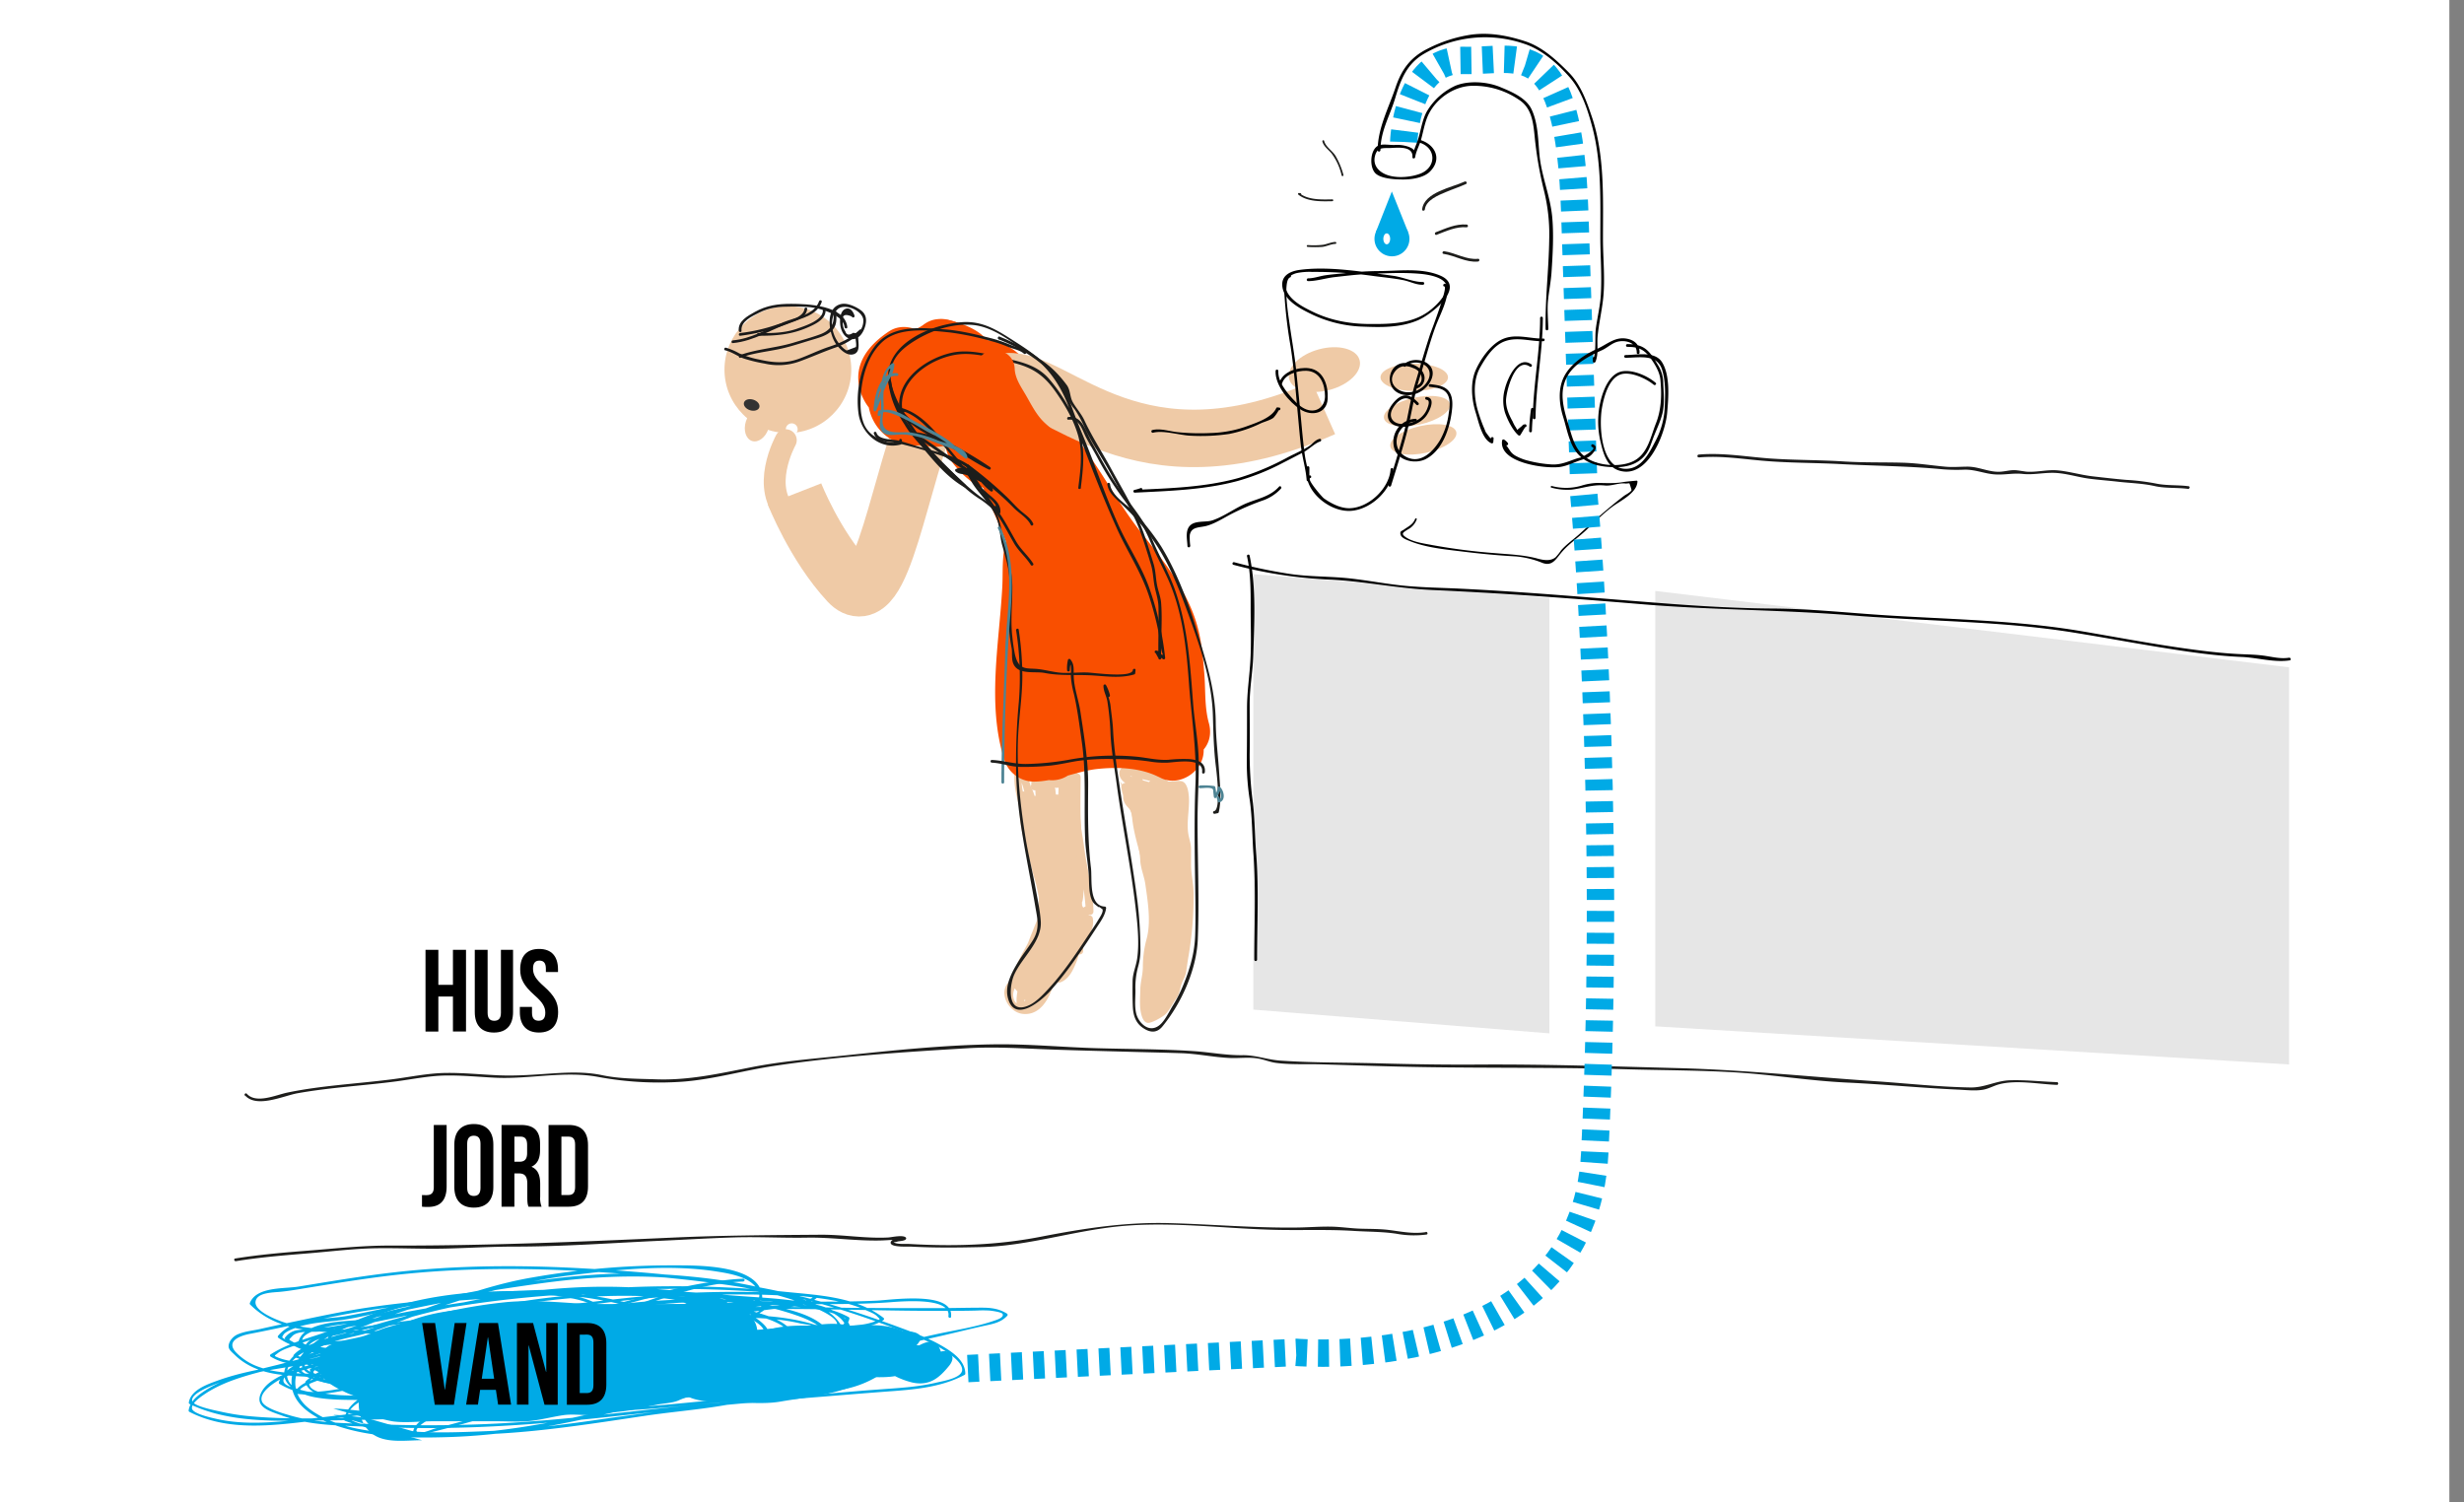 <svg id="Lag_1" data-name="Lag 1" xmlns="http://www.w3.org/2000/svg" viewBox="0 0 1029.88 628"><rect x="0" y="0" width="1029.88" height="628" fill="#808080" stroke="none"/><defs><style>.cls-1{fill:#fff;}.cls-2{fill:#e6e6e6;}.cls-3{fill:#efcaa6;}.cls-4{fill:#00aae6;}.cls-13,.cls-5,.cls-7,.cls-9{fill:none;stroke-miterlimit:10;}.cls-5,.cls-9{stroke:#efcaa6;}.cls-5{stroke-width:24.02px;}.cls-6{fill:#f94f00;}.cls-13,.cls-7{stroke:#00aae6;stroke-width:11.44px;}.cls-7{stroke-dasharray:4.58;}.cls-8{fill:#333;}.cls-9{stroke-linecap:round;stroke-width:9.15px;}.cls-10{fill:#1d1d1b;}.cls-11{fill:#4e8494;}.cls-12{fill:#1a1a1a;}.cls-13{stroke-dasharray:4.58;}</style></defs><title>bor ovenpå drikkevand SVG</title><rect class="cls-1" x="-0.24" y="-1" width="1024" height="631"/><polygon class="cls-2" points="647.61 431.93 523.85 422 523.85 240 647.61 249.93 647.61 431.93"/><polygon class="cls-2" points="956.76 444.93 691.85 429 691.85 247 956.76 278.93 956.76 444.93"/><path class="cls-3" d="M440.48,337.17c-1.68,2-1.49,3.43-.69,5.85,1.47,4.46,1.88,8.91,2.29,13.6s1.59,8.92,2.14,13.43c.34,2.81.61,5.08,2.49,7.31,1.14,1.34,2.89-.16,2.66-1.55-.64-3.9-3-7.55-3.86-11.53-1-4.43-1.66-8.93-2.25-13.43-.55-4.26-.91-8.52-1.35-12.79-.48-4.73-1.77-9.38-1.89-14.13a1.59,1.59,0,0,0-3.18,0c0,9.53-.06,19,1.51,28.41,1.34,8.1,1.75,17.22,5.19,24.74.75,1.63,3.49.48,2.91-1.22A160.68,160.68,0,0,1,440,349.4c-1.21-7.66-.77-17.19-4.45-24.17a1.61,1.61,0,0,0-3,.8c.36,10.44,1.4,20.84,2.5,31.22.86,8.06,1.19,17.43,4.47,24.9a1.6,1.6,0,0,0,2.91-.38c.72-3.56-.91-6.67-2-10a96.08,96.08,0,0,1-3-14.36c-1.4-9.18-2.64-18.86-6-27.55-.61-1.57-3.15-1.5-3.12.42.09,6-.18,12,.3,17.91.42,5.41,1.91,10.44,3.16,15.7,1.12,4.67,2.1,9.37,3.05,14.08.56,2.74,1.27,5.52,3.74,7.1a1.59,1.59,0,0,0,2.39-1.37c-.36-4.21-2.59-7.57-3.63-11.6-1.16-4.52-1.7-9.26-2.75-13.83s-1.67-9.3-2.36-14a47.07,47.07,0,0,0-1.12-6.49c-.56-1.86-1.59-3.43-1.69-5.43s-3.2-2.06-3.19,0c0,4.85-.25,9.55.76,14.34,1.09,5.15,2.74,10.18,4,15.29,1.13,4.65,2.61,9.16,3.89,13.76.78,2.81.93,5.94,3.34,7.86.85.67,2.42.6,2.66-.7.91-4.77-.23-9.08-1.35-13.71-1.54-6.35-2.72-12.78-4.09-19.17-1.24-5.78-2.1-11.72-3.56-17.44-1-3.74-2.1-8.95-4.79-11.88a1.6,1.6,0,0,0-2.66.7c-1.26,5.46.53,11.42,1.79,16.75,1.68,7,3.91,14,5.81,21,1.39,5.1,2.95,10.19,4.65,15.2.77,2.25,1.75,6.32,4.2,7.36a1.63,1.63,0,0,0,2.17-.57c1.68-2.53,1.57-5.33,1.41-8.27-.24-4.52-.2-9-.43-13.56-.26-4.78-.71-9.55-1-14.33-.34-5.06-1.41-9.92-1.9-14.91-.19-2-3.26-2.08-3.18,0,.43,10.33.73,20.59,1.68,30.9.4,4.32,1,8.61,1.58,12.91.33,2.42.68,4.69,2.32,6.57a1.6,1.6,0,0,0,2.66-.7c.77-3.92.34-7.78.27-11.74-.09-5.26,0-10.54,0-15.8V320.68H443.2c.15,9.34,1.21,18.61,1.82,27.93s2.33,18.4,2.42,27.64a1.59,1.59,0,0,0,3.18,0c.06-8.39-1.77-16.77-2-25.18-.12-4.16,0-8.3.1-12.46s-1.1-7.78-1.24-11.79c-.07-2-3.21-2.05-3.19,0,.14,10,1.58,20,2.41,30,.36,4.25.8,8.48,1.09,12.74.18,2.52.31,5.19,1.78,7.33.71,1,2.63,1.07,2.91-.38.95-4.84,0-9.61-.51-14.46q-.9-8.69-1.45-17.41c-.55-9.12-.77-18.34-4.4-26.87-.66-1.57-2.89-.62-3,.8-.22,4.37,1,8.51,2.11,12.68a160.83,160.83,0,0,1,3.57,16.83c1.8,10.87,4.46,21.86,5.05,32.84.11,2,3.2,2.07,3.18,0-.06-7.25-2.2-14.65-3.19-21.83-1.09-7.8-2.1-15.63-4.4-23.18-.5-1.67-3.2-1.43-3.12.42.45,10.3,1.78,20.54,2.35,30.84.57,10.12.62,20.19.94,30.31l3.12-.42a41.65,41.65,0,0,1-2.16-12.37c0-2.86.34-5.51-.25-8.34a1.6,1.6,0,0,0-2.66-.7c-1.12,1.37-1.06,2.25-1.36,3.95-.64,3.68-2.25,7.15-3.42,10.68-1.09,3.28-2.13,6.57-3.19,9.86-.86,2.69-1.41,7.88-3.24,10.05l2.66.71c-1.27-5,1.1-9.86,2.94-14.44,2-4.93,3.45-10,5.91-14.75a1.59,1.59,0,0,0-2.75-1.6c-8.79,11.74-13.46,25.69-17,39.77a1.62,1.62,0,0,0,1.53,2c3.31.33,5.29-4.36,6.42-6.72a111,111,0,0,0,6.1-15.81A112.8,112.8,0,0,0,446,382.84c.38-2.6,1-7.08-1.87-8.61-5.94-3.14-11.15,11.74-12.68,15.41-1.15,2.76-9.94,24.15-2.18,24.38,4.9.15,7.47-9.26,9.19-12.42,2.13-3.89,4.36-7.72,6.75-11.46,1.84-2.87,4.32-5.62,4.63-9.1.13-1.4-1.81-2.06-2.72-1.12-6.44,6.62-10.8,14.79-14.63,23.13a47.6,47.6,0,0,0-3.35,11.83c-.32,1.8-.68,4,1.63,4.64,4.61,1.28,7.95-7.36,9.64-10.16,2.79-4.61,5.88-9,8.72-13.63,3-4.79,4.37-9.48,6.54-14.6a1.6,1.6,0,0,0-2.18-2.17c-4.61,2.49-7.86,8.71-11,12.72-3.66,4.71-7.39,9.45-9.46,15.1-.58,1.61,1.57,2.51,2.66,1.55,6.89-6.07,11.13-14.34,17.35-21l-2.25-2.25c-6.39,8.23-11.8,17.1-17.38,25.89a1.61,1.61,0,0,0,1.8,2.34c2.91-.77,5-5.09,6.66-7.34a96.79,96.79,0,0,1,9.34-10.87c2.12-2.16,4-4.26,4.48-7.33a1.61,1.61,0,0,0-2.66-1.55c-2.77,2.41-3.44,6.48-4.45,9.82s-2.7,10.11-6.37,11.42l2,2c.75-4.53,4.76-9.52,6.81-13.73,1.61-3.32,3.33-7.84,5.55-10.72l-2.91-.38c.72,3.58-4.4,9.18-6.49,11.6-2.29,2.67-4.92,5-7.36,7.5a80.11,80.11,0,0,0-6.82,8c-2.24,3-3.87,6.5-6.91,8.81l2.34.95c-1.44-6.26,2.91-14.09,5.43-19.51,2.27-4.87,5.2-9.63,6.2-15,.37-2-2.61-2.87-3.07-.85-2.19,9.67-9.23,17.7-11.46,27.42a1.6,1.6,0,0,0,1.11,2c5.43.88,8-8.37,9.37-12.12,1.65-4.48,5.23-12.05,4.2-17-.39-1.91-1.6-3-3.58-2.34-3.46,1.08-5.1,5.85-6.34,8.78-2.34,5.48-12.15,18.28-3.37,22.61a1.68,1.68,0,0,0,1.93-.25c3.84-3,5.94-7.59,7.69-12,1.9-4.78,4.52-10,5.07-15.16a1.6,1.6,0,0,0-2.4-1.37c-2.91,1.66-4.5,4.21-6,7.11a122.36,122.36,0,0,0-5.62,11c-1.3,3.19-3.82,9.23-.73,12.14,4,3.77,8.33-1.75,10.23-4.81,4.2-6.78,7-13.55,7.25-21.61.07-2.05-3.09-2-3.19,0-.42,9.36-4.6,17.92-12.6,23.12l1.93,2.49c3.16-3.4,7.5-5.75,10.22-9.54,2.11-2.95,3.09-6.6,3.94-10.08,1.22-4.95,3.23-14.12-.56-18.52a1.59,1.59,0,0,0-2.65.7c-1.33,5.48.5,11-1.6,16.48-1.11,2.87-2.86,5.5-4.23,8.25s-6.3,10.87-2.06,13.28a1.62,1.62,0,0,0,1.93-.25c2.27-2.05,4.85-4.42,6.1-7.29,1.34-3.11.72-6.62.62-9.9a1.59,1.59,0,0,0-3.18,0c0,6.8-1.21,14.74-6.69,19.51-2.36,2.05-7.26,2.77-8.53-1.11-.88-2.68.29-4.88,1.8-6.76,1.71-2.12,2.43-4.66,3.65-7.07.93-1.82-1.82-3.44-2.75-1.61-.76,1.5-1.3,3.12-2.11,4.59-.94,1.72-2.36,2.87-3.41,4.48a6.35,6.35,0,0,0-1.09,4.68c.52,3.8,3.79,7.44,7.71,7.82,11.33,1.09,14.57-16.77,14.6-24.53H439c.1,3.13.74,6.52-.77,9.39-1.14,2.14-3.25,3.95-5,5.55l1.93-.25c-1.57-.89,5-12.41,5.89-14a26.89,26.89,0,0,0,2.75-6.92c1-4.45-.36-9.1.7-13.46l-2.66.7c1.34,1.55,1,5.54,1,7.55a44.54,44.54,0,0,1-2.09,11.08c-2.17,7.23-7.65,9.82-12.47,15-1.18,1.28.35,3.53,1.93,2.5,9-5.86,13.69-15.3,14.18-25.86H441.1A33.94,33.94,0,0,1,437,406c-.94,1.67-2,3.41-3,5-.49.75-1.19,2.23-2,2.66l-3.38-.11a5.94,5.94,0,0,1,.07-1.46c-.37-2.85,2.42-7.71,3.54-9.88,2.12-4.12,4.42-10.45,8.58-12.83l-2.4-1.37c-.46,4.28-2.94,9-4.47,13.08-1.64,4.32-3.6,8.93-7.35,11.83l1.93-.25c-5.63-2.77,2.74-14.11,4.28-17.69a34.43,34.43,0,0,1,2.53-5.48c.65-1,1.43-2.77,1.73-1.53s-.62,3.54-1,4.83c-.79,2.84-5.22,20.16-8.61,19.61l1.12,2c2.22-9.72,9.26-17.73,11.46-27.42l-3.07-.85c-2.2,11.79-14.55,23.45-11.63,36.16a1.61,1.61,0,0,0,2.34,1c3.07-2.34,4.78-5.34,7-8.46a87.37,87.37,0,0,1,10.89-12.25c4.39-4.31,12.56-12,11.19-18.81-.3-1.5-2.16-1.35-2.91-.38-2.62,3.41-4.42,8.36-6.27,12.27-2,4.21-5.64,8.3-6.41,12.94-.18,1.08.7,2.4,2,2,3.62-1.3,5.29-5,6.68-8.37,1.69-4,2.22-10.79,5.54-13.69l-2.66-1.55c-.56,3.38-3.2,5.37-5.46,7.68a80,80,0,0,0-5.92,7c-1.41,1.83-4.66,8.09-6.88,8.68l1.8,2.33c5.43-8.54,10.66-17.23,16.88-25.24,1.21-1.57-.82-3.79-2.25-2.25-6.22,6.67-10.47,14.94-17.35,21l2.66,1.55c1.91-5.23,5.52-9.67,8.9-14,2.74-3.51,6.18-9.81,10.08-11.92L453,379.53c-1.46,3.43-2.25,7-4,10.34s-3.84,6.39-5.86,9.52c-3,4.64-5.58,9.69-8.74,14.19-3.32,4.72-1.58-1-1-3.43a46.74,46.74,0,0,1,4-9.79c3.25-6.59,6.93-12.89,12.08-18.19L446.69,381c-.26,2.84-3.21,5.94-4.69,8.26-1.59,2.51-3.09,5.07-4.56,7.66-.66,1.16-7.2,14-8,13.24-.61-.58.54-4.61.69-5.36a71.64,71.64,0,0,1,2.32-8.77,80.8,80.8,0,0,1,5.3-12.37c1.05-2,5.42-10.19,5.4-3.8,0,3.58-1.18,7.56-1.95,11a109.51,109.51,0,0,1-6,18.54c-.71,1.71-3.28,9.44-5.46,9.23l1.54,2c3.46-13.84,8-27.48,16.67-39l-2.75-1.6c-2.8,5.38-4.5,11.23-6.78,16.84-1.95,4.8-3.71,9.59-2.39,14.79a1.6,1.6,0,0,0,2.66.7c1.5-1.77,1.8-3.44,2.38-5.66.87-3.35,2-6.63,3-9.92s2.08-6.42,3.21-9.6c.55-1.55,1.15-3.09,1.59-4.67.26-1,.43-4,1-4.69l-2.66-.7c.75,3.55,0,7.24.31,10.84a50.59,50.59,0,0,0,2.1,9.87c.51,1.67,3.19,1.42,3.13-.43-.31-10.12-.37-20.19-.93-30.31-.58-10.3-1.91-20.54-2.36-30.84l-3.13.42c2.13,7,3.15,14.19,4.15,21.39,1,7.44,3.27,15.29,3.33,22.78H457c-.54-10.06-2.94-20-4.55-29.91-.91-5.64-1.82-11.29-3.18-16.85-1.26-5.14-3.27-10.21-3-15.59l-3,.8c3.61,8.52,3.48,18,4.08,27.1.32,4.9.74,9.79,1.23,14.67s1.66,9.75.72,14.52l2.91-.38c-1.72-2.49-1.31-6-1.53-8.9-.35-4.47-.88-8.92-1.2-13.4-.63-8.71-2-17.4-2.11-26.15h-3.19c.13,3.68,1.22,7.19,1.27,10.89.06,4.46-.26,8.9-.12,13.36.26,8.42,2.08,16.79,2,25.18h3.18c-.08-9.24-1.82-18.42-2.42-27.64s-1.67-18.59-1.82-27.93a1.59,1.59,0,0,0-3.18,0v43.56c0,4.8.77,9.88-.15,14.61l2.66-.7c-1.8-2.06-1.69-6.39-2.06-9.07-.65-4.61-1-9.26-1.43-13.89-.76-8.38-.82-16.78-1.17-25.17h-3.18c.83,8.56,2.08,17.05,2.7,25.67.3,4.17.43,8.33.49,12.5.06,3.51,1.22,8.23-.8,11.3l2.17-.57c-2.18-.93-3-6.36-3.68-8.46-1.47-4.67-2.95-9.32-4.2-14.06-1.39-5.25-2.95-10.44-4.41-15.67-1.53-5.53-4-12.83-2.69-18.49l-2.66.7c2.63,2.87,3.82,9.47,4.56,13.14,1,4.93,1.91,9.86,3,14.78,1.1,5.11,2.06,10.25,3.2,15.35s3.26,10.5,2.24,15.83l2.66-.7c-2.3-1.83-2.77-7.11-3.62-9.87-1.22-4-2.2-8-3.2-12.09-1.05-4.23-2.45-8.38-3.38-12.64-1.06-4.84-.8-9.49-.83-14.4H426.2c.16,3.17,1.82,6,2.38,9.15.85,4.75,1.29,9.58,2.2,14.32.88,4.53,2.06,9,2.82,13.51.81,4.9,3.74,9.49,4.16,14.34l2.4-1.37c-2.44-1.57-2.43-6.35-3-8.92-1-4.72-2.06-9.47-3.32-14.12-2.63-9.62-2.24-19.14-2.39-29l-3.12.43c2.95,7.58,4.19,15.93,5.48,23.94.68,4.19,1.18,8.42,2.08,12.58s4.26,9.65,3.43,13.74l2.91-.38c-3.49-8-3.55-18.51-4.42-27-.93-9.15-1.8-18.29-2.12-27.49l-3,.81C435,331,435,336,435.56,340.53c.49,3.85,1,7.7,1.62,11.52a159.67,159.67,0,0,0,6.2,24.65l2.91-1.22c-3.27-7.15-3.62-16.29-4.88-24-1.49-9.16-1.41-18.33-1.39-27.57h-3.18c.12,4.78,1.39,9.38,1.89,14.13s.93,9.69,1.58,14.53c.57,4.2,1.21,8.4,2.13,12.54.86,3.9,3.23,7.68,3.86,11.52l2.66-1.54c-1.95-2.31-1.61-6.2-2.13-9.06a109.38,109.38,0,0,1-1.69-11c-.2-2.54-.43-5.09-.84-7.61-.24-1.5-2.64-6.78-1.57-8,1.33-1.55-.91-3.81-2.25-2.25Z"/><path class="cls-3" d="M433.12,327.16h-.69a1.59,1.59,0,0,0,0,3.18c2.17.06,3.95-.65,6.08-.95,1.38-.19,2.81.07,4.19-.18,1.68-.31,3.24-1.16,2.82-3.16-1.27-5.94-10.17.22-12.9-.14l.8,3c1.89-1,7.95-3.91,10.15-3.78L442,323.93c.95,4.11.17,8.3.1,12.46-.08,4.73.19,9.45,0,14.18h3.19c.06-2.58,1.15-4.71,1.71-7.17.47-2.07.61-4.23.92-6.32.71-4.7.77-9.33,1.81-14l-2.91.38c2,3.44.56,8.23.62,12,.06,2.94,1.65,8.48-.36,10.95l2.66.7c-.47-2.05.48-3.24.64-5.05.21-2.3.17-4.58.35-6.88.29-3.5.87-6.91.95-10.44H448.5c0,5.79-.16,11.61,0,17.39.09,2.76.54,5.56.09,8.31a64.65,64.65,0,0,0-1.2,6.5h3.18c0-2.34.73-4.46,1-6.74a61.33,61.33,0,0,0,.09-7.67,1.6,1.6,0,0,0-3.19,0,47.6,47.6,0,0,1-.22,8.19,35.4,35.4,0,0,0-.86,6.22,1.59,1.59,0,0,0,3.18,0c.17-2.51,1.08-4.85,1.32-7.34a56.49,56.49,0,0,0-.21-7.47c-.19-5.78,0-11.6,0-17.39a1.6,1.6,0,0,0-3.19,0c-.09,4.33-1,8.56-1.09,12.87-.08,3.49-1.51,6.92-.73,10.35a1.6,1.6,0,0,0,2.66.7c2.77-3.41,1.51-8.4,1.34-12.41-.2-4.72,1.46-10.08-1.1-14.41a1.61,1.61,0,0,0-2.91.38c-1.16,5.22-1.3,10.31-2,15.59-.59,4.28-2.43,8.47-2.54,12.75-.05,2.06,3.09,2,3.19,0,.23-5.17-.13-10.35.05-15.52.14-4,.68-8-.25-12a1.62,1.62,0,0,0-1.53-1.17c-2.14-.12-3.36.76-5.28,1.63-2.13,1-4.39,1.51-6.47,2.59-1.56.81-.61,2.78.8,3a5.71,5.71,0,0,0,3.06-.76c1.91-.8,3.48-.84,5.41-1.39,2.78-.78.15-1-1.34-.86-2.49.17-4.79,1.15-7.32,1.08v3.18h.69a1.59,1.59,0,0,0,0-3.18Z"/><path class="cls-3" d="M481.12,326.32l-.62.34a1.64,1.64,0,0,0-.73,1.8c3.19,18.41,7.24,36.53,8,55.3l3.13-.42c-3.08-11.72-4.82-23.71-7.61-35.49-1.29-5.41-2.86-10.75-4.21-16.15-.65-2.58-1-6.48-3.25-8.25a1.61,1.61,0,0,0-2.66.7c-1.49,5.14-.49,12.05,0,17.34.57,6.33,2.53,12.29,4.12,18.41,1.3,5,2.26,9.9,3.17,14.93.49,2.69,1.15,6,4,7a1.6,1.6,0,0,0,2-1.12c1.65-8-.95-16.46-2.78-24.19-2.28-9.57-2.86-19.61-6.66-28.77-.63-1.51-3.2-1.53-3.13.43.32,7.89.59,14.55,2.78,22.19s3.89,15.69,6.95,23.18c.63,1.54,3.18,1.53,3.13-.42-.26-9.44-2.86-18.54-5.1-27.66-1.05-4.27-2.39-8.42-3.81-12.58-.72-2.09-1.25-4-3.41-5a1.61,1.61,0,0,0-2.33.95c-1.63,7.56,2.6,14.3,4.56,21.38,1.32,4.76.91,13.52,5.39,16.64a1.61,1.61,0,0,0,2.4-1.37c.14-5.84-2.51-12.16-4.33-17.62a51.91,51.91,0,0,0-3.53-8.39c-1.83-3.39-4.27-6.66-4.71-10.6l-1.17,1.53c6.79-1.55,12.93,3.71,19.8,1.86a1.61,1.61,0,0,0,.95-2.34c-4.63-6.83-12.16-5.87-18.86-9l-.8,3c4.77.26,9.28,3.54,14.1,3.13a1.62,1.62,0,0,0,1.13-2.72c-3.36-3.35-10.77-5.78-15.43-4.82-5.24,1.07-4.68,6.52-.17,8.26s9.85,2.86,14.65,4.07c3.32.84,6.84,1.06,7.15,5.55.14,2-1.44,4.6-1.88,6.49-1.28,5.52-.71,11.71-.66,17.34.06,6.8.24,13.59.26,20.39a1.59,1.59,0,0,0,3.18,0c0-9.09-.19-18.15-.8-27.22-.52-7.6-.34-15.28-2.5-22.66-.49-1.68-3.19-1.42-3.12.42.33,9.25-.09,18.49.07,27.74s1.27,18.58,1,27.9H492c0-6.5,1.3-13,1.23-19.54-.08-6.4,0-12.81-.12-19.2a122,122,0,0,0-1.56-13.88c-.37-2.69-.78-6.15-3.52-7.46a1.62,1.62,0,0,0-2.18.57c-4.37,8.61-2.33,20.38-2.33,29.67,0,6.59-1.09,18.58,4.73,23.49a1.61,1.61,0,0,0,2.49-.32c2-3.35,2.13-7.09,2.42-10.9.45-6.07,1.24-12.16,1.05-18.27a67.74,67.74,0,0,0-2.24-14.22c-.76-3.1-1.2-6.32-3.32-8.81a1.6,1.6,0,0,0-2.5.32c-2,3.49-1.71,7-1.6,10.89.15,5.37.27,10.7.78,16.05,1.08,11.27,3.42,22.42,3.51,33.77a1.6,1.6,0,0,0,3.19,0v-.71a1.6,1.6,0,0,0-3.19,0v.71H492c-.09-10.13-2-20.07-3.13-30.11-.55-4.86-.95-9.73-1.09-14.61-.12-4.48-1.17-10.36,1.09-14.38l-2.5.32c1.94,2.28,2.25,6.28,3,9.14A55.86,55.86,0,0,1,491,353.73c0,4.53-.47,9-.84,13.57-.34,4.06,0,8.6-2.21,12.19l2.5-.32c-2.11-1.78-2.87-6-3.31-8.59-.81-4.77-.47-9.7-.5-14.51-.05-7.94-1.81-18.87,1.91-26.2l-2.18.57c2.44,1.16,2.08,6.34,2.45,8.6a104.28,104.28,0,0,1,1.05,17.39c0,5.14.16,10.28.15,15.42,0,5.37-1.29,10.59-1.25,15.92a1.59,1.59,0,0,0,3.18,0c.25-9.32-.86-18.58-1-27.9s.26-18.49-.07-27.74l-3.13.42c2.25,7.68,2,15.85,2.53,23.77.58,8.41.65,16.84.66,25.27h3.18c0-10.35-.46-20.71-.19-31.06.12-4.46,1.55-8,2.36-12.32.43-2.26.49-4.66-1.19-6.44s-4.82-2.19-7.24-2.78c-4.45-1.09-8.82-2.48-13.24-3.67-1.38-.36-4.14-1.51-2-2.75,1-.6,3.55.3,4.64.58,2.48.63,5.6,1.55,7.47,3.41l1.12-2.71c-4.72.4-9.37-2.87-14.1-3.13-1.53-.09-2.24,2.3-.8,3,5.9,2.73,13.63,1.81,17.71,7.84l.95-2.34c-6.61,1.79-12.93-3.43-19.79-1.86a1.58,1.58,0,0,0-1.17,1.54c.66,5.9,4.61,10.5,6.86,15.84A108.89,108.89,0,0,1,479,355.32c1,3.36,2.31,6.58,2.22,10.15l2.4-1.37c-1.78-1.24-1.68-4.26-2-6.21a90.94,90.94,0,0,0-2.14-9.38c-1.77-6.08-5.73-12.33-4.32-18.85l-2.34.95c2.34,1.05,3.37,7.19,4,9.3,1,3.32,1.81,6.7,2.63,10.07,1.87,7.65,3.88,15.2,4.1,23.12l3.12-.42c-2.85-7-4.42-14.3-6.47-21.53-.91-3.22-2-6.4-2.57-9.7-.78-4.4-.4-8.85-.57-13.3l-3.13.42c3.36,8.1,4,16.73,5.83,25.21,1.82,8.23,5.37,17.55,3.61,26.06l2-1.11c-2-.69-2-6.77-2.32-8.44-.79-4.71-2.12-9.38-3.36-14-1.4-5.19-2.94-10.24-3.35-15.63-.36-4.7-1.36-11.15,0-15.68l-2.66.7c2.42,1.94,2.86,8.58,3.59,11.3,1.35,5.13,2.76,10.24,3.89,15.42,2.32,10.58,4,21.28,6.77,31.76a1.6,1.6,0,0,0,3.13-.42c-.81-19.1-4.91-37.42-8.15-56.15l-.73,1.8.61-.35c1.79-1,.19-3.75-1.6-2.74Z"/><path class="cls-3" d="M468.13,326.63c2.28,2.54,2.78,6.36,3.68,9.51a117.32,117.32,0,0,1,2.92,11.94c.67,3.83,1.7,7.53,1.86,11.44.12,3.33,1.64,6.73,2.12,10,1,7.06,2.47,15.74.56,22.85a45.48,45.48,0,0,0-1.59,11.72c0,3.4-1,6.15-1.06,9.44-.06,3.06-.39,6.55.21,9.54.33,1.65,1,4.24,2.89,4.48,1.55.2,6.13-2.44,7.26-3.48,1.74-1.6,3.07-4.52,4.51-6.48,1.56-2.13,1.55-3.86,2.33-6.18.59-1.78,1.59-3.05,1.92-5,.35-2.17.61-4.44,1-6.6a146.5,146.5,0,0,0,2.15-26.28c0-4.28-1.08-8-1.06-12.25,0-2.05,0-4.09,0-6.14,0-2.67-.71-4.05-1.13-6.49-.92-5.38.78-11.27.11-16.7-.23-1.89-.78-4.61-2.66-5.33-1.25-.47-3.47,0-4.82,0-4.92,0-8.89,2-13.73,2.1-6.43.09-8.32,5.41-3.24,9.57"/><path class="cls-3" d="M445.85,329.81l.94.24c-.5,3-6.11,1.9-8.36,1.88a19.76,19.76,0,0,0-4.87.53c-1.57.37-4.51,1.38-5.84-.13a25.47,25.47,0,0,0,1.93,7,49.63,49.63,0,0,1,2.68,9.31c.49,2.6,1.65,5.06,1.88,7.64.26,2.95,0,6.07,0,9v23.43c0,2.7-.86,7.39.11,9.86,4.7,1.9,8.38-5.31,10.29-8.39s1.8-6.54,3.58-9.44c2.24-.28,4.44,2.41,4,4.49.4-2.71,1.84-4.32.08-6.66s-3.59-4.1-4.23-7c-.94-4.24.78-9-.32-13.2a18.59,18.59,0,0,1-.83-5.3c0-2.33-.88-4.08-1.11-6.37-.28-2.78.1-5.28-.48-8a14.76,14.76,0,0,1-.55-2.6c0-.27.06-3.47,0-2.13"/><path class="cls-4" d="M308.37,557.88c1.21.36,2.44-.09,2.18-1.45-.19-1-4.38-2.4-5.35-2.82-7-3.07-14.95-3.81-22.46-4.75-11-1.38-22.17-3.11-33.24-3.59-12.6-.55-25.26-2.15-37.89-1a216.64,216.64,0,0,0-33.79,6.18c-5.23,1.34-10.48,2.78-15.67,4.25-3.79,1.07-7.28,3-11.05,4-4.26,1.11-9.31,1.61-13.3,3.61s-6.19,8-3.88,11.94c2.06,3.55,6.49,5.75,10,7.48,6.81,3.37,16.1,4.61,23.66,4.79,9.56.22,19,1.61,28.58.82,11.62-1,23.14-3,34.75-3.91,11.38-1,24.37-1.55,35-5.72,2.07-.81,4.14-.69,6.13-1.74,1.68-.89,3-2.27,4.75-3,2.64-1.14,4.6-1.65,7-3.45a18.07,18.07,0,0,1,4.46-2.27c1.8-.83,3.3-3,5-4.07,2.55-1.69,5.39-2.91,7.61-5.06a15,15,0,0,0,4.39-9.81c.54-9.38-17.77-6.34-23.36-6.34"/><path class="cls-4" d="M139.34,591.42c5.79.08,11.06,1.17,16.91,1.29,2.93.07,5.3,1,8.18,1.43,5.27.68,11.34-.07,16.64-.07h26.77c4.54,0,9.22.35,13.72-.12,4.66-.48,9.2-1.73,13.79-2.41,5.08-.76,10.41.55,15.47-.41,5.33-1,10.59-1,15.92-2.36,2.61-.65,5.25-1.1,7.9-1.64,2.85-.59,6.39-.63,9-1.78,5.63-2.49,11.5-3.76,17.2-6.14,2.78-1.16,5.57-2.66,8.27-4,3.09-1.49,6.79-3.19,7.74-6.52.73-2.57.15-7.84-.4-10.48a9.39,9.39,0,0,0-4.7-6.89,18.75,18.75,0,0,0-12.17-3.61c-8.41,0-16.81,0-25.21,0H244.87c-5,0-10,0-15,0-5.84,0-11.29,1.24-17.06,1.39-14.41.37-29.59.59-43.05,6.27-5.81,2.46-11.23,5-14.52,10.86-.75,1.32-2.09,2.91-2.75,4.32-1.27,2.73-.91,3.81-1.19,6.62-.35,3.59-1.51,6.63-1.35,10.32.24,5.83,3.2,11.53,8.93,13.56,5.36,1.9,11.84.94,17.53.94"/><path class="cls-4" d="M139.34,588.77c5.79.09,11.06,1.17,16.91,1.3,2.93.06,5.3,1,8.18,1.42,5.27.68,11.34-.07,16.64-.07h26.77c4.54,0,9.22.35,13.72-.11,4.66-.49,9.2-1.73,13.79-2.42,5.08-.76,10.41.55,15.47-.41,5.33-1,10.59-1,15.92-2.35,2.61-.66,5.25-1.11,7.9-1.65,2.85-.59,6.39-.63,9-1.78,5.63-2.49,11.5-3.75,17.2-6.13,2.78-1.17,5.57-2.67,8.27-4,3.09-1.5,6.79-3.2,7.74-6.53.73-2.57.15-7.83-.4-10.48a9.39,9.39,0,0,0-4.7-6.89,18.87,18.87,0,0,0-12.17-3.61c-8.41,0-16.81,0-25.21,0H244.87c-5,0-10,0-15,0-5.84,0-11.29,1.24-17.06,1.39-14.41.37-29.59.59-43.05,6.28-5.81,2.45-11.23,5-14.52,10.85-.75,1.32-2.09,2.91-2.75,4.33-1.27,2.73-.91,3.8-1.19,6.61-.35,3.59-1.51,6.63-1.35,10.33.24,5.83,3.2,11.52,8.93,13.55,5.36,1.9,11.84.94,17.53.94"/><path class="cls-4" d="M363,558.33c-9.91-8.49-24.52-4.2-35.81-1.32-4.41,1.13-25.41,5-25.06,11.65,7.12,3.72,16.36,2.9,24.08,2.9,12.3,0,24-1.58,36.23-2.79,4.15-.41,12.85-1,15.84-4.53,5-5.92-.77-8.46-6.32-9.61-7.15-1.49-15.95-.27-23.17-.27-10.17,0-21.42-1.56-31,2.74-6.57,2.95-3.86,10.63.16,15,7.57,8.28,19.75,10.23,30.42,9.21a43.28,43.28,0,0,0,16.7-5.05c4.36-2.3,7.43-5.47,11.25-8.48,2.29-1.8,12.42-8.09,6.67-10.62-2.68-1.17-10-.54-12.74.43a11.94,11.94,0,0,0-5.85,4.6c-2.08,3.4-.07,5.84,2.48,8.07a33.62,33.62,0,0,0,14.58,7.64c7,1.43,11-1.79,15.23-7,4.55-5.56-3.06-8.44-6-3.92-3.79,5.74,4.41,10,3.92,2.94-.12-1.63-1.61-6.41-2.72-7.78-1.89-2.33-5.13-1.12-7.41.06-4.48,2.31-8.32,7.18-13.47,8.1-2.89.51-6.44-.17-9.22-.73-4.68-.94-9.25-.65-14-.67-7,0-16.45,0-22.51,4a216.4,216.4,0,0,0,37.06,2.65c4.32,0,22.54,1.61,15.35-8-5.57-7.44-16.27-9-24.85-9.3-8-.26-17.19-.88-25.12.32-2.95.45-8.57,1.1-10.57,3.42l.9.29"/><path class="cls-4" d="M333.91,562.3c-2.81.59-6-2.06-8.7-2.53-2-.35-3.93.16-5.9-.23-2.29-.45-3.87-1.17-6.28-1.24-6.25-.19-11.74-.18-17.48,2.29-4.13,1.78-6.39,5.13-9.31,8.36s-3.3,5.39-2.7,9.78c1,7.49,14.68,7.39,20.93,7.4,7,0,14.88.91,21.79-.3,8.94-1.55,18.47-2.41,27.17-5.33a102.18,102.18,0,0,0,9.6-4c2.6-1.17,5.23-1.1,7.94-2,3.1-1,6.11-2.15,9.27-3,2-.53,4-1.53,5.95-2s3.88-.31,5.85-.77c2.52-6.25-6.89-6.44-10.48-6.46"/><path class="cls-5" d="M332.07,206.42s8.41,21.51,22.56,36.8,21.36-44.53,35.12-74.95"/><path class="cls-6" d="M371.67,138.45c-8.76,5.78-15.5,14.1-12,25.27,2.57,8.24,10.33,14.29,18.62,16a22.57,22.57,0,0,0,23.92-10c2-3,3-6.81,4.24-8.86a20.67,20.67,0,0,0,2.89-5.86,12.75,12.75,0,0,0,0-6.77q-2.32-5.59-.46-1V154c-.56,2.31-1.18,2.86-.42,1.37a14.89,14.89,0,0,0,1.64-5.13A13.18,13.18,0,0,0,407.2,140a18.53,18.53,0,0,0-9.94-6c-4.45-1.11-8.33.47-12.23,2.43-9.78,4.94-19.74,13.41-21.9,24.68C360.36,175.6,370.68,188,385.72,186c13.21-1.75,23.9-16.09,23.47-29.14l-23.72,6.43c.46.86.9,1.73,1.31,2.61-.63-1.78-.86-2.23-.68-1.35l3.27-12.38-.06.06h18l1.59,2.07c-.41-.78-.39-.69,0,.27s.43,1,.19.34a12.11,12.11,0,0,1-.39-1.43l-23.27,9.81c4.79,7.39,11,13,17.53,18.75a44.06,44.06,0,0,1,7.14,7.26c2.55,3.66,4.34,7.74,7,11.32,3.14,4.16,7.18,6.9,12.68,6.08,4.59-.69,9.72-4.16,10.59-9.12s.68-10.23-3.23-14.14a13.58,13.58,0,0,0-13.1-3.76,13.34,13.34,0,0,0-9.26,9.53c-1.39,5.49.85,9.88,4.31,14,3.22,3.81,9.63,4.51,13.91,2.63,4.9-2.16,7.38-6.38,7.82-11.64.77-9.11-5.35-18.36-8.91-26.41s-7.32-15.07-12.87-21.81l-9,21.73-1.61-.44L402.88,164l.26.28-3.28-12.38-.05.34,3.27-5.62,1.87-1.5,6.42-1.74-.47,0,6.42,1.74-.45-.34,4.57,4.56-.34-.75-11,19.16c1.92-.2.71-.1-.49-.49-.87-.28-1.94-1.76-.46,0,1.2,1.42,2.45,2.82,3.66,4.23,2.71,3.17,5.5,5.67,7.7,9.25,5.22,8.46,7.76,18.05,10.13,27.73,1.64,6.68,9.17,10.67,15.66,8.89,7-1.92,10.32-8.91,8.89-15.66-.85-4-2-7.79-4.85-10.9-4.87-5.27-13-4.41-18,0-6.33,5.6-3.48,14.38-.41,20.71,2.72,5.63,10.51,7.57,15.89,5.21a12.83,12.83,0,0,0,7.37-15c-2.14-9.26-8.06-16.73-11.51-25.25-3.71-9.16-6.36-18.28-13.75-25.33-11.85-11.3-29.72,6.49-18,18,9.72,9.54,15.41,21.95,19.64,35,2.19,6.76,4,13.64,5.75,20.53.75,3,1.46,6,2.4,8.95.55,1.73,1,3.48,1.57,5.22.31,1.61.38,1.8.19.58q-.14,3.51.86-2.05l17.42-4.56c.91.61.74,1.63,0-.4-.6-1.65-.3-.44-.68-1.39-1.11-2.76-2.12-5.56-3.15-8.36a67.33,67.33,0,0,0-3.79-9c-1.32-2.41-4-5.41-4.85-6.7-3.12-4.7-4-8.78-6.55-14.1a39.7,39.7,0,0,0-3.76-6.25c-2.35-3.23-5-4.52-8.06-6.7-4.53-3.24-11.7-1.74-15.43,2-8.3,8.31-4.26,18.51-.15,27.72,3.75,8.42,7.35,16.86,10.48,25.52,6.19,17.08,11.11,34.85,12.63,53l23.72-6.42c-.65-1.42.61-3.84-.51,4l-3.27,5.62.14-.18-9,3.73.21,0-9-3.73a19.39,19.39,0,0,1-2.09-3.36c.48.78-.07-2.54-.2.32l25-3.38c-7.37-17.89-5.63-37.83-8.38-56.68-1.6-11-18.51-12.13-23.27-3-2.05,3.92-3.25,8-2,12.39A13.38,13.38,0,0,0,440.32,247c10,.09,15.5-10.14,12.78-19a13,13,0,0,0-12.28-9.34c-5.09,0-11.5,3.9-12.27,9.34-3.45,24.35-.8,48.59-1.73,73h25.46a54.39,54.39,0,0,1,.19-6.63l-9.34,12.27h0L427,294.42c.06,2.2-.12,4.43-.21,6.63h25.46c.12-4.25,1.35-8.4,1.61-12.66.19-3.09,0-6.29.43-9.28,1.14-8.66,3.55-17,.36-25.56-3.73-10.07-17.24-12.89-23.26-3-5.26,8.6-4.73,21.32-4.71,31.13,0,10.57.73,21.13.15,31.71h25.46c0-16-.21-31.91,4.63-47.31l-21.28,5.62c-.53-1-.41-.84.36.49-.34-1-.26-.83.24.67.4,1.31.74,2.64,1.06,4,.61,2.54,1.27,5.07,1.92,7.6,1.83,7.25,4.48,13.84,11.14,17.93,7.5,4.61,15.95-.14,18.7-7.6,4-10.85-.66-21.05-3.37-31.48-2.65-10.25-3.05-20.57-9-29.77-3.41-5.3-10-7.81-15.89-5.21-6.14,2.7-8.51,8.59-7.37,15,.94,5.38,3.74,10.06,6.06,14.92,2.2,4.62,3.59,9.66,5.12,14.53,3,9.61,4.74,19.86,10.65,28.25,6.11,8.7,20.13,8.12,23.27-3,4.75-16.9-2.12-34.49-8.71-49.88-3.16-7.38-6.69-14.59-10.27-21.77-2.93-5.89-8.14-13.58-8.45-19.54l-12.73,12.73c-1.69-.11-2.4-1.59-.56.35.15.17,1.64,1.92,1,1.16-.75-.94,1.11,1.51,1.26,1.73a129.4,129.4,0,0,1,7.4,12.68,174.65,174.65,0,0,1,11.19,26.76,58.33,58.33,0,0,0,2.92,7.89,19.72,19.72,0,0,0,1.91,3c-.24-.33,2.57,3.78,1.77,2.3,1.67,3.1,3,8.14,4.61,12,3.49,8.44,7.53,17.17,7.69,26.08l19.15-11c-1.51-1.06-1.87-1.27-1.05-.65a7.19,7.19,0,0,1,2.81,4.74L495.29,319l.12-.15-5.62,3.27.27,0h-6.77c1.63.23-2.75-1.51-1.41-.71-1.29-.78-4.36-4.68-4.23-7.85l19.15-11a69.93,69.93,0,0,0-34.67-6.86,104.14,104.14,0,0,0-17.81,2.55c-4.55,1.06-8.43,3-12.26,3l12.28,9.35c-3.36-10.68-2.62-21.39-2-32.42.62-11.58,1.74-23.13,2.27-34.72.24-5.3-.1-8.5,1.48-12.88a39.5,39.5,0,0,0,1.7-18c-1.29-10.74-8-20.5-8.26-31.2l-6.31,11,2.12-1.06H422.45c3.16,1.72,5.8,4.81,7.93,7.8,3.22,4.5,6.61,8.82,9.46,13.42a285.77,285.77,0,0,0,21.53,30.79c6.5,7.93,13.72,18.77,15.33,29,1.75,11.07.76,24.74,4.05,36.72L504,299.11a11,11,0,0,1-.68-1.21l-22,12.85A8.94,8.94,0,0,1,482,312l20-15.43-.93-1.08c-4.47-5.23-13.4-4.6-18,0-5.18,5.18-4.48,12.76,0,18l.93,1.09c4.08,4.76,12.1,4.66,16.71,1A12.81,12.81,0,0,0,504,299.11a8,8,0,0,0-.68-1.21c-3.74-5.76-11.28-8.16-17.42-4.57-6.33,3.7-7.55,11.2-4.56,17.42A10.35,10.35,0,0,0,482,312c7.69,11.83,27.21,4.55,23.26-9.81-1.86-6.78-1.33-13.72-1.9-20.68s-1.09-13.68-3.15-20.7c-4.23-14.44-14.35-27-23.51-38.57-8.16-10.29-15.18-23.16-22.24-33-3.68-5.13-7.21-10.61-12-14.82-3.35-3-7.41-6-11.94-6.62-3.85-.52-6.93.92-10.24,2.57-3.85,1.93-6.41,6.77-6.3,11a63,63,0,0,0,3.35,18.24c1.68,5,4.26,10.18,5,15.44.66,4.41-.69,7.36-1.91,11.54-1.73,6-1.16,12.52-1.49,18.7-1.25,23.54-6.46,49,.77,72.06a13.05,13.05,0,0,0,12.27,9.35c9.11,0,18.31-4.43,26.84-5.3,8.8-.9,17.7-.42,25.05,3.14,8.77,4.25,18.75-.89,19.16-11,.39-9.83-10.25-18.48-19.82-16A13.11,13.11,0,0,0,474,313.35c1.37,5.21,5.69,8.32,9.94,11.12,8.09,5.32,19.33-1.67,19.16-11-.23-12.4-4.63-23.08-9.23-34.36-2.21-5.44-3.46-11.6-6.54-16.59-.47-.76-3.23-4.43-2.75-3.59s-.72-1.62-.48-1c-1.18-2.94-2-6.08-3.08-9.06a199.87,199.87,0,0,0-15.23-33c-6.39-10.91-13.76-20.92-27.37-21.8-6.62-.42-13.08,6.18-12.73,12.73.47,8.92,4,16.39,7.88,24.26,3.59,7.26,7.28,14.46,10.7,21.8a163.8,163.8,0,0,1,7.93,20.05c1.92,6.11,3.41,12.67,1.83,18.32l23.26-3c-4.79-6.82-6-15.59-8.63-23.92a159.6,159.6,0,0,0-5.8-16c-1.8-4.08-4.09-7.52-4.84-11.73l-23.26,9.81c4.08,6.34,4.32,14.69,6.05,22.22,1.62,7.06,5.66,14.11,3.72,19.41l18.7-7.61c.12.07,2.29,2.42,2,2.45s-.9-3-1-3.48c-.62-2.43-1.27-4.87-1.86-7.32-1.66-6.82-3.65-13.15-8.67-18.34-6.87-7.11-18.47-3.31-21.27,5.62-5.5,17.48-5.55,35.92-5.54,54.07a12.93,12.93,0,0,0,12.73,12.73c7.2,0,12.35-5.84,12.73-12.73.51-9.33,0-18.65-.11-28-.07-4.34-.07-8.68.18-13,.13-2.31.31-4.63.6-6.93.18-1.6.2-2,.06-1.09.28-1.61.4-1.93.35-1l-23.27-3c2.09,5.61-.69,12.57-1.27,18.73-.3,3.14-.11,6.33-.41,9.46-.4,4.2-1.51,8.28-1.63,12.54-.2,6.88,6,12.73,12.73,12.73,7.12,0,12.45-5.83,12.73-12.73.09-2.2.27-4.43.2-6.63a12.88,12.88,0,0,0-16.11-12.28h0c-5.9,1.53-8.73,6.67-9.35,12.27a54.33,54.33,0,0,0-.19,6.63c.19,16.43,24.83,16.35,25.46,0,.84-22-2.29-44.38.82-66.26H428.55l.16-4.24,3.27-5.62-.32.3,9-3.73-.34,0,9,3.73-.25-.27,3.73,9-1,3.85-23.26-3c2.77,19,.92,38.56,8.38,56.68,2.41,5.86,7.2,10.13,14,9.12a12.81,12.81,0,0,0,11-12.51c.38-8.67-4.32-18.76-14.38-18.71a13.06,13.06,0,0,0-12.47,9.91c-1.38,5.44.92,10.4,3.13,15.23,5.2,11.34,24.75,5.87,23.72-6.43a223,223,0,0,0-10.2-50c-2.49-7.73-5.33-15.34-8.4-22.86q-2.76-6.72-5.69-13.37c-.75-1.71-1.57-3.39-2.3-5.11s-.89-5.44-1.61-1.43l-3.27,5.62,1.06-1.06-15.43,2c1.13.81,2.39,1.29,3.5,2.14L415,199.41c3.28,4.58,4.61,8.19,6.71,13.11s5.64,9.36,8,13.26,3.53,8.86,5.27,13.21c2.63,6.58,5.87,11.72,11.87,15.72,5.44,3.63,14.48,1.33,17.41-4.57,4.6-9.25,1.45-17.39-1-26.61-2.23-8.27-4.12-16.6-6.7-24.77-5.54-17.52-13.39-34.63-26.66-47.68l-18,18c4.57,4.35,5.69,10.49,8.36,17,3.13,7.6,8.51,14.37,10.35,22.35l23.27-9.81c.69,1.42-.05.67-.09-.36-.07-1.86.07,3.08.16,1.58l-3.72,9,.08-.08h-18q-3.66-7.23-2.38-3.34c.26,1,.49,2,.68,3l24.55-6.77c-3.23-13.18-7.32-26.74-15.41-37.84A158.38,158.38,0,0,0,428,150.1c-4.56-4.93-11-8.55-17.88-7.84-10.14,1.05-15.13,9.88-11,19.15s17.31,9.55,23,1.93c6.76-9.12-.57-22.21-12-21.08s-16.26,12.91-9,21.73c3.55,4.31,5.93,10,8.21,15.11,1.82,4.11,6.43,11.36,6.11,15.11l21.73-9-.76-.9,3.27,5.61-.27-.69V196l.07-.45-5.85,7.61.3-.19-9.81,1.28.38.09-5.61-3.27.33.39-3.28-5.62.14.71v-6.77l-.18,1.05,23.26-3c-5.51-7.32-9-15.27-15.83-21.64-5.46-5.06-12-9.73-15.87-15.69-7.76-12-26.86-4.51-23.26,9.81.89,3.54,2.41,7.39,5.12,10,5.26,5,12.65,4.55,18,0,6.46-5.5,3.29-13.72.14-19.79-5.8-11.22-24.12-6-23.72,6.42,0,.29-.11,2.34.07,1,.15-1-.08.34-.46.78.71-.82-2.71,3-2.71,3-.3-.57,2.93-.67,3.19-.59,2,.59,3,3.7,4.3,5.15l-.33-1.31a1.53,1.53,0,0,1,.18,1.28c.41.83.4-1.06.14-.35-.48,1.3,1.08-1.35.3-.51.15-.16,2.2-2.34,3.19-3.16,1.73-1.42-1.06.71.82-.57.78-.53,1.58-1,2.4-1.52a59,59,0,0,1,5.48-2.82l-9.81,1.28c-.59-.45-.49-.41.29.14l-4.57-4.56-.9-2.22v-6.76c.09-.27,1.59-3.37.52-1.63a15.72,15.72,0,0,0-1.51,3.7A13.55,13.55,0,0,0,386.06,158l-1.28-9.81c1-3.18-.69.21-1.16,1a18.61,18.61,0,0,0-2.36,5.72c-1,5.05,0-.64.16.35s-2.81,1,2.75-.38l-1.25,0c1.28.13,1.16,0-.38-.36,0-1,2.29,3.29.28-.19a6.12,6.12,0,0,1,.95,5.12c-.46,1.79-1.5,2.46.75,1,5.74-3.78,8.17-11.26,4.57-17.42-3.33-5.7-11.65-8.37-17.42-4.57Z"/><path class="cls-6" d="M384.33,137.25c-7,7.35-13.51,16.46-14.47,26.84-1.27,13.78,12.25,25.49,25.79,22.07,11-2.78,19.22-13.73,21.41-24.52,1.41-7,.3-14.53-4.75-19.87-4.12-4.35-9.56-6.27-15.19-7.89-15.77-4.54-22.51,20-6.77,24.55,1.18.34,2.35.72,3.53,1,2.59.72-.74-.91,1.07.54a6.93,6.93,0,0,1-2.7-4.19c.43,2.07.78-1.51-.08.64-.22.52-1.39,3.2-.43,1.37a23,23,0,0,1-1.92,3.2c1.32-1.73-.88.77-1.24,1.07,1.05-.8,1-.82-.23-.07a3,3,0,0,1,1.7-.62c3.05.19,4.17.76,5,4,.1,1.07.14,1,.12-.25-.23,1.5-.23,1.76,0,.8a14.44,14.44,0,0,1,.49-1.58c-.48,1.08-.53,1.21-.13.37a43.2,43.2,0,0,1,3.79-6.11c.54-.74.46-.64-.24.31.33-.42.68-.83,1-1.23.74-.8,1.45-1.63,2.21-2.42,11.31-11.85-6.67-29.88-18-18Z"/><path class="cls-6" d="M430,186.71c.24,0,3.6,1.08,3.2,1.55,0,0-2.18-2.12-2.24-2.18a24,24,0,0,0-9.26-5.82c-1-.31-2.11-1.25-1.27-.08,1.84,2.54,1.13.91,0-.11a36.72,36.72,0,0,1-3.74-3.95c-4.31-5.37-13.52-4.49-18,0-5.3,5.3-4.31,12.62,0,18,3.48,4.33,9.2,9.92,15,10.32q2.14.62-1.59-1.16c.56.51,1.11,1,1.64,1.57a40.17,40.17,0,0,0,3.48,3A21.75,21.75,0,0,0,430,212.17c6.87.33,12.73-6.09,12.73-12.73,0-7.17-5.84-12.4-12.73-12.73Z"/><path class="cls-7" d="M586.72,59.33s1-34.75,24.82-34.08,44.15-12.35,46.65,63.2L661.83,198"/><path class="cls-4" d="M397.49,550.55c1.53-11.19-25.29-7.16-31.07-6.89-13.5.63-27.07.21-40.59.71-16,.59-32,1.68-48,3.45-53.2,5.9-106.31,14-159.1,22.75-9.36,1.54-18.88,3.27-27.81,6.51-4.26,1.54-11.3,3.95-12,9.24a.57.57,0,0,0,.28.5c16.71,8.11,36.4,7.09,54.48,6.93,24.37-.2,48.66-1.13,72.94-3.25,48.3-4.21,96.83-10.8,144.08-21.79,13.37-3.11,26.6-6.74,40-9.72,6.63-1.47,13.21-3.16,19.83-4.64,3.86-.87,7.66-1.34,10.46-4.37a.58.58,0,0,0-.11-.9c-3.29-2.09-6.65-2.5-10.5-2.49-6.15,0-12.31.18-18.46.19-12.4,0-24.8,0-37.2-.14-24.52-.34-49.11-1-73.59,1-24,2-47.94,5.48-71.73,9.12-18.68,2.85-37.19,6.82-55.89,9.47-11.8,1.68-24.35,3.27-35.25,8.4-3.58,1.69-7.66,4.07-9.29,7.9-2.51,5.84,4.29,7.45,8.88,9.16,8.74,3.24,18.24,3.95,27.46,4.32,11.09.45,22.2.9,33.3.91,24.95,0,49.86-1.89,74.65-4.56,27.4-3,54.76-5.72,82.24-7.9,12.56-1,25.12-2.08,37.69-3,10.26-.77,20.8-1.86,30-6.8a.59.59,0,0,0,.28-.5c-.05-5.15-4.77-8.59-8.76-11-5.52-3.38-11.65-5.7-17.7-7.95-20.51-7.61-41-13.92-62.57-17.63-23.79-4.08-48-6.2-72.09-7.49-25.71-1.37-51.54-1.21-77.15,1.68-13.52,1.52-26.95,3.8-40.38,6-6,1-17.71-.09-20.41,6.95a.59.59,0,0,0,.15.56c10.54,10.53,25,11.33,39.08,11.79,20,.66,40.05,1.64,60.09,2.34,40.47,1.41,80.74.9,121.08-3a243.62,243.62,0,0,1,24.6-1.06c6.59,0,14.05.09,19.81-3.55a.58.58,0,0,0,0-1c-11.57-8.92-27.56-9.44-41.51-10.89a459,459,0,0,0-64.22-1.9,566.62,566.62,0,0,0-63.21,5.37c-17.07,2.54-34,6.91-51.19,8.43-6.51.58-23.91.84-24.49,10.19a.59.59,0,0,0,.42.55c33.83,7.17,68.49,4.15,102.45-.43,17-2.29,34-4.12,51.06-5.71,8.29-.77,16.56-1.72,24.76-3.16,6.17-1.09,12.11-2.27,17-6.33a.58.58,0,0,0-.11-.9C315,542.55,308.25,542,302,541.56c-8.07-.5-16.16-.79-24.23-1.2a571.59,571.59,0,0,0-62.09.6c-20.51,1.18-41.08,2.53-61.43,5.51-10.51,1.54-20.87,3.77-31.27,5.94-4.72,1-9.43,2-14.14,3.07-2.93.67-6.18.93-9,2.07A6.86,6.86,0,0,0,96,560.92c-1.22,2.71.22,3.57,2.22,5.5,5,4.84,11.43,7.13,18.23,8.06,8.69,1.18,17.61,1,26.36,1.61,10.93.71,21.84,1.57,32.79,2.08a994.68,994.68,0,0,0,128.73-2.38c10.07-.85,20.5-1.47,30.33-4,5-1.3,15.07-4.24,13.41-11.31-2.5-10.66-19.73-13.47-28.3-15.23a372.21,372.21,0,0,0-53-7C227.41,535.87,189,544,151.5,555.32c-9.58,2.88-23.94,4.91-30.47,13.38-6.68,8.67,2.88,13.91,10.49,15.32,6.46,1.2,13.14,1.1,19.68,1.16q15.93.17,31.85-.68a588.29,588.29,0,0,0,61.4-6.6c21.05-3.34,41.74-8,62.45-13,8.28-2,16.76-4.57,25.25-5.46,5.2-.54,10.53-.84,15.56-2.39,3-.93,6.63-2.39,7.3-5.85a.6.6,0,0,0-.27-.65c-6.05-3.35-12.92-4.49-19.72-5.23-8.32-.91-16.71-1.6-25.07-2a324,324,0,0,0-58.81,2.76c-35.73,4.86-71,13-106.58,19.08-8.13,1.4-24.87,3.1-28,12.65a.58.58,0,0,0,.26.65c10.27,6.06,23.22,6.23,34.79,6,15.76-.31,31.54-1.25,47.28-2,36-1.72,72.11-3.59,108-6.77,8.22-.73,16.46-1.38,24.67-2.15,7-.66,14-1.74,20.31-5.06a.6.6,0,0,0,.21-.79c-3.59-7.65-17.7-7.17-24.67-7.55-16.67-.9-33.23-3.2-49.93-4a397.21,397.21,0,0,0-58.44,1.17c-18.78,1.93-37.23,5.61-55.71,9.35-11.22,2.27-26.79,2.33-35.54,10.7a.56.56,0,0,0-.15.55c2.77,7.85,18.14,6.57,24.51,6.62,19,.17,37.88.55,56.86-.56,20.82-1.22,41.44-4,62.12-6.64,19.78-2.5,39.23-5.74,58.74-9.8,7.27-1.52,18.84-1.1,23.94-7.5,6.13-7.7-5.93-13-11.57-14.44-12.17-3-25.55-3.17-38-4.26-20.92-1.85-41.94-2.9-62.93-1.77a554.31,554.31,0,0,0-67.95,8.17c-11.19,2-22.27,4.61-33.46,6.6-5,.89-10,.87-14.93,1.59a7.83,7.83,0,0,0-5.84,3.18.56.56,0,0,0,.09.69c7.32,7.16,20.72,6.43,30.14,6.5,17.24.13,34.34.1,51.55-1,19.69-1.26,39.33-3.09,59-4.09,19.44-1,38.91-1.58,58.33-3.11,6.54-.52,12.89,0,19.44-.14,4.39-.07,10.38-.15,13.36-3.95a.59.59,0,0,0,.09-.69c-5.7-8.7-19.57-11.5-28.93-14-14.57-3.83-30.06-5.71-45.07-6.63-30.7-1.9-61.3,3.42-91.24,9.62a155.29,155.29,0,0,0-21.21,5.77c-7.29,2.61-14.42,5.91-21.86,8.08-5.31,1.56-15.77,1.65-16,9.3-.37,10,18.47,10.93,24.93,11.5,15,1.32,30.16.7,45.14-.29,22.3-1.47,44.62-2.4,66.93-3.7,16.31-1,32.59-2.26,48.8-4.33,5.28-.67,16.11.49,19-5.34,3.1-6.32-4.54-10.95-9.29-12.73-9.35-3.49-20.3-5.18-30.06-7-32.2-5.87-65.67-5.36-98.16-2.42-16.68,1.5-32.67,5.92-49.08,8.9-9.2,1.67-22.12.33-28.76,8.27a.59.59,0,0,0,.11.9c9.4,6.79,24.72,6.29,35.82,6.71,18.69.71,37.29-2,55.8-4.15,18.35-2.12,36.69-4.24,54.9-7.38,9.57-1.65,19-3.74,28.45-5.91,4.33-1,8.78-2.26,13.18-2.83,4.93-.63,8.92-.25,13.63-2.15a.59.59,0,0,0,.42-.55c.58-14.7-28-14-36.9-14.05a338,338,0,0,0-59.22,5.07c-14,2.36-27.58,6.94-40.9,11.64-9.26,3.26-18.38,7.24-27.76,10.13-5.67,1.75-11.59,2.52-17.16,4.65-4,1.52-8.42,3.77-10.12,7.94-2,4.87,3.84,6.72,7.78,7.34,7.48,1.19,16,0,23.55-.44A283,283,0,0,0,187.34,572c23.95-3.89,47.54-9.7,71.23-14.92A244,244,0,0,1,288.31,552c4.24-.4,11.47-.6,13.56-5.13a.59.59,0,0,0-.34-.84c-11.81-5-26-2.27-38.27-.44-14.89,2.22-29.54,5.75-44.39,8.16-30,4.87-59.63,10-88.93,18.24a.57.57,0,0,0-.42.55c.68,5.41,9.25,6.07,13.32,6.51,10.48,1.15,21.21.5,31.7-.25,26.78-1.9,53.52-4.93,80.26-7.33,7.71-.69,15.57-.45,23.14-2.25,4.19-1,10.72-3.1,12.66-7.5,2.91-6.65-8.66-10.75-13-12.37-30.44-11.49-63.68-11.59-95.28-5.53-13.31,2.55-27,5.27-39.46,10.76-9.34,4.12-21.35,11.92-21,23.61.27,9.89,11.12,15.15,19.2,17.87,14.69,4.94,31.07,5.1,46.38,4.62,40.12-1.26,79.63-12.45,117.74-24.3,5.12-1.59,25-8.23,15.35-16.15-4.8-3.95-11.53-4.84-17.51-5.49-8.42-.93-16.81-2-25.22-3-39.07-4.6-79.23.28-117.68,7.85-14.87,2.93-29.37,7.13-44,10.87C105.55,573.06,93.7,575.69,84.6,582c-2.64,1.82-5.24,4.14-5.74,7.47a.58.58,0,0,0,.26.64c16.07,8.29,34.68,5.79,51.94,3.73,21.15-2.52,42.31-5,63.42-7.88,21.45-2.93,42.68-6.79,63.88-11.12,17.69-3.62,35.4-7.89,53.36-9.92a144.67,144.67,0,0,0,19.08-3.07c4.22-1.07,9.9-2.51,12.26-6.59a.59.59,0,0,0-.34-.84c-19.79-6.79-41-4.25-61.53-4.62-11.13-.2-22.29-.53-33.4.53-10.63,1-21.13,3.05-31.63,5-8,1.46-16.1,3-24.28,3.36a78.26,78.26,0,0,0-15.5,1.69c-2,.51-8,2.08-7.5,5.29.53,3.63,9.16,4.78,11.75,5.17,17.26,2.58,35.28,2.3,52.67,2.1,21.2-.24,42.39-.9,63.17-5.48,4.48-1,31.6-4.72,23-13.62-5.59-5.81-15.19-7.91-22.71-9.66A146.89,146.89,0,0,0,267,540.53c-23.42-.6-46.89,2.43-69.76,7.25-12,2.52-23.89,5.26-35.72,8.3-10.52,2.7-20.66,6.21-29.71,12.33a.6.6,0,0,0-.21.79c4.38,7.92,16.78,6.22,24.29,5.81a416.94,416.94,0,0,0,47.49-5.86c33.74-5.8,67.17-13.27,100.89-19.22,8-1.41,15.95-2.46,24-3.38,4.53-.52,9.88-1,13.36-4.28a.58.58,0,0,0-.41-1,450.07,450.07,0,0,0-50.09-1c-16.35.61-32.48,2.64-48.73,4.46-29.94,3.36-60.5,5-89.12,15.19a.58.58,0,0,0-.34.84c2.18,3.94,10.7,2.43,14.13,2.1,4.89-.47,10.69-.76,15.32-2.5a.57.57,0,0,0,0-1.1.66.66,0,0,0-.28,0l.15,1.12c26.35-3.69,52.56-7.84,79.13-9.58,12.66-.84,25.33-1.47,38-2.57s25.37-3.85,38.08-3.45v-1.14c-19.45.69-38.92.79-58.37,1.62a565.88,565.88,0,0,0-56.49,5.47,557.16,557.16,0,0,0-55.2,11c-10,2.49-23.68,3.53-30,13a.59.59,0,0,0,.09.69c9.42,7.62,24,6.63,35.44,6.52,18-.16,35.84-2.33,53.69-4.11,17-1.69,33.88-2.34,50.89-3,16.62-.66,33.29-1.8,49.42-6.08a.57.57,0,0,0,.14-1c-6.94-4.53-14.93-6.15-23-7.43a241.9,241.9,0,0,0-27.91-3,235.47,235.47,0,0,0-58,5.1c-17.14,3.64-33.19,9.91-49.85,15.1-8.14,2.54-22.39,5.76-24.5,15.66a.59.59,0,0,0,.4.71c19.09,7.22,40,6.42,60.05,5.55,22-.95,43.77-4.44,65.51-7.68,18.18-2.7,37.23-3.34,54.53-10.05,4.87-1.89,12.89-5.39,12.35-11.84-.91-11-16.27-11.86-24.28-11.68-30.49.7-61,1.33-90.94,7.87-12.53,2.73-25.16,5.8-37.14,10.42-4.87,1.88-17.61,6-16.49,13.21a.54.54,0,0,0,.4.4c14.68,4.68,29.78,3.53,44.91,2.22,16.79-1.46,33.5-3.69,50.25-5.5,16.46-1.79,32.88-3.66,49.29-5.8,7.42-1,14.82-2,22.28-2.59,5.72-.45,11.37-1,16.52-3.75a.58.58,0,0,0,.11-.9c-6.38-6.18-17.45-6.13-25.76-6.72-17.11-1.2-34.17-.17-51.17,1.82-16.21,1.89-32.46,3.84-48.51,6.78-5.81,1.06-11.63,2-17.43,3.11-3.4.63-8.05,1.45-9.67,4.94a.57.57,0,0,0,.34.84c34.47,9.3,70,4.62,105,1.3,6.65-.63,13.3-1,20-1.54,3.42-.28,7.62-.63,10.34-3,8.62-7.42-6-17.82-10.52-22.13-.53-.51-1.34.29-.81.8,3.73,3.57,8.82,6.66,11.28,11.35,3.81,7.31-1.87,10.79-8.22,11.6-11.62,1.48-23.49,1.88-35.15,3-28.54,2.83-57.74,5.45-86-1.14-3-.7-6.89-.74-2.46-3.2,2.17-1.21,5-1.58,7.4-2,4.81-.8,9.59-1.66,14.39-2.57,15-2.83,30.13-4.64,45.26-6.51,14.4-1.77,28.87-3.13,43.39-2.95,10,.13,21.77.06,31.39,3.38a12.47,12.47,0,0,1,4,1.79c1.89,1.61,1.8,1.12-.25,2-3.15,1.43-6.84,1.81-10.23,2.16-6.85.7-13.66,1.31-20.48,2.2-14.45,1.89-28.89,3.79-43.38,5.32-15.11,1.58-30.2,3.42-45.31,5.06-14,1.53-28.52,3.49-42.66,2.69-2.72-.16-17.43-.82-17.23-4.52.12-2.17,3.74-4.33,5.29-5.31,6-3.74,12.94-6,19.62-8.09a337.25,337.25,0,0,1,38.39-9.38c23.64-4.45,47.31-4.05,71.18-5.23,9.14-.45,22.74-2.69,29.52,5.1,4,4.6,2.56,9.12-2.15,12.33-10.19,6.94-24.78,8.57-36.68,10.28-14.93,2.14-29.89,4-44.82,6.17s-30,4-45.09,4.66c-14.16.6-28.64,1.2-42.68-1-3.24-.5-16.11-2-16.2-5.4-.11-3.89,7.4-7.31,10.33-8.65,8.82-4,18.63-6.62,27.78-9.82,27.31-9.56,55.93-15.23,84.94-15.12a204.47,204.47,0,0,1,43.35,4.57,55.51,55.51,0,0,1,7.79,2.26c-.36-.14,5.74,2.36,5.6,2.72-.22.57-1.4.54-1.89.69-7.1,2.24-15.07,2.93-22.45,3.68-13.67,1.38-27.41,1.59-41.13,2.13s-27.17,1.76-40.73,3.16c-14.67,1.5-29.37,3-44.12,3.31-5.46.09-11,.08-16.4-.25a65.81,65.81,0,0,1-8.28-1c-2.62-.49-7.61-1.17-9.43-3.23-3.83-4.36,6.45-8,9.76-9.16a139.25,139.25,0,0,1,14.95-3.8c13.42-3.08,26.62-6.57,40.24-8.86a637.87,637.87,0,0,1,88.85-8.61c14.3-.39,28.61-.59,42.9-1.1a.57.57,0,0,0,0-1.14c-12.71-.41-25.43,2.35-38.08,3.45-13.29,1.15-26.61,1.8-39.92,2.69-26,1.76-51.68,5.88-77.48,9.5-.63.09-.49,1.19.15,1.12l0,0v-1.1c-2.5.94-5.52,1.15-8.14,1.56-4.89.77-10,1.52-15,1.17a11.61,11.61,0,0,1-2.94-.43c-1.8-.66-1.64-.34-.81-1.12,1.15-1.09,5.13-1.7,6.64-2.16,2.25-.68,4.5-1.3,6.77-1.89a252.67,252.67,0,0,1,27-5.26c18.69-2.71,37.55-4,56.28-6.39a435.83,435.83,0,0,1,58.55-3.61q7.23,0,14.47.34c2.24.08,4.48.19,6.72.31,1.18.07,7.05-.24,7.81.57.46.49-7.12,2.46-8.18,2.63-3.58.57-7.2.76-10.8,1.13-18.1,1.9-36.21,6.24-54.06,9.73-37.65,7.36-75.61,16.54-114.07,18.16a72.75,72.75,0,0,1-7.53.06c-2.79-.16-9.83-.69-11.14-3.88-.8-1.92,1.24-2.54,3-3.58,2-1.14,4-2.16,6-3.1a99.28,99.28,0,0,1,14.13-5A537.75,537.75,0,0,1,212.75,546c19-3.27,38.63-5,57.92-4.16A137,137,0,0,1,300,546.05c4.9,1.31,27.68,8.4,16.44,14.88-5.14,3-11.78,3.35-17.46,4.68a213.46,213.46,0,0,1-30.88,4.82,508.53,508.53,0,0,1-58.3,1.1c-7.45-.22-14.88-.76-22.32-1.25-2.81-.18-17-.7-17.39-5-.33-4.09,12.62-4.92,14.84-5.12,3.78-.33,7.57-.31,11.35-.63,19.62-1.65,38.62-7.6,58.37-8.59,10.15-.51,20.31-.11,30.47,0,9.47.12,18.95-.3,28.42-.1A114.83,114.83,0,0,1,328.36,552q3.09.46,6.14,1.17c1.45.34,5.89.72,6.71,1.85,1.69,2.33-11.23,5.84-13.38,6.3-11.14,2.39-22.6,3-33.81,5.16-19.28,3.64-38.45,7.87-57.73,11.55-20,3.81-40.21,6.62-60.44,9.19-19.27,2.45-38.59,5.19-57.94,6.89-9,.78-18.18,1-27-.94-2.28-.51-10.71-2.26-10.69-4.63,0-2.14,3.49-4.57,5-5.59,9-6.21,20.78-8.8,31.21-11.47,13.49-3.43,26.81-7.34,40.45-10.14a550.43,550.43,0,0,1,58-8.5c18.9-1.82,37.51-2.63,56.44-.74,8.72.86,17.37,2.38,26.09,3.2,7,.67,15.08.85,21.19,4.85,9.2,6-4.59,12.29-10,14-7.79,2.43-15.58,4.86-23.46,7-38.22,10.39-76.68,20.37-116.67,18.16-12.76-.71-27.2-2.1-38.05-9.62-13.6-9.43-5.11-23.89,6.33-30.7s24.66-9.62,37.4-12.34c18.35-3.91,37-6.56,55.79-5.68a166.3,166.3,0,0,1,42.57,7.79c4.65,1.48,9.52,3.12,13.57,5.9,6.08,4.18,3.26,8.66-2.58,11.45-7.7,3.69-16.83,3.43-25.17,3.94-9.31.58-18.61,1.8-27.91,2.6-12.19,1-24.4,2-36.57,3.25-9.54,1-19.1,1.86-28.68,2.29-9.31.41-19.64,1.12-28.71-1.43a12.33,12.33,0,0,1-3.93-1.62c-.39-.28-1.47-1-1.52-1.52-.12-1.3,3.48-1.73,4.82-2.09q14.3-3.87,28.77-7c19.34-4.23,38.87-6.91,58.36-10.31s38.7-8.15,58.49-9.49a50.2,50.2,0,0,1,14.22.59c.36.08,4.85.91,4.93,1.61.15,1.41-4.45,2.63-5.24,2.84-5.32,1.41-10.94,1.16-16.33,2.1-39.2,6.84-77.45,19.25-117.31,22.18-7.65.56-15.59,1.19-23.27,1-3.07-.07-11.68-.62-11.07-5.38.41-3.13,4.27-5.49,6.8-6.76,5.3-2.65,11.28-3.66,17-5.07,7.52-1.86,14.73-5.12,22-7.77,21.92-8,43.58-14.45,66.72-17.19,19.67-2.33,40.56-4.5,60.24-1.32,5.56.9,14.95,2.49,17,8.77,1,3-1.45,3.3-4.12,3.82-2.33.44-4.5,0-6.78.22a66.5,66.5,0,0,0-7.63,1.54c-9.46,2-18.81,4.42-28.31,6.2-20.32,3.8-40.81,6.26-61.33,8.61-19.13,2.19-38.35,5.07-57.66,4.22a167.72,167.72,0,0,1-21.93-2c-3.19-.57-7.4-1.22-10.15-3.07-1.38-.93-1.58-.63-.73-2s4.69-2.73,6.11-3.2c6.06-2,12.52-2.07,18.78-3,8.37-1.2,16.63-3.59,24.93-5.24,19.25-3.85,38.75-5.24,58.36-5.76A336.91,336.91,0,0,1,284,543.51c8.13,1.18,16,3.12,24.06,4.81,5.5,1.16,11.21,2,16.32,4.44,2.68,1.28,5.61,3.16,6.45,6.2,1.3,4.67-2.77,6.72-6.61,7.44-6.91,1.31-14.3,1.61-21.29,2.39-33.77,3.73-67.77,4.07-101.63,6.55-17.88,1.3-36.23,2.37-54.07.1-5.34-.69-17.84-1.82-19.16-8.71-1.41-7.39,9.61-7.82,14.28-9.09,8.62-2.36,16.81-6.34,25.26-9.24,18-6.16,37.66-9,56.42-11.69,20.11-2.87,40.53-4.21,60.79-2.15,18.56,1.89,37,4.73,54.47,11.58,2,.78,11.21,4.5,10.57,7.72-.49,2.47-8,2.84-9.7,2.93-5.52.32-11-.47-16.54-.21-40.26,2-80.47,4.84-120.68,7.51-17.87,1.19-35.62,1.27-53.52,1.14-6.75-.05-13.7-.11-20.3-1.71a28.83,28.83,0,0,1-4.25-1.37A16.6,16.6,0,0,1,122.6,561c-2.12-1.28-2.08-.71-.5-2.45,2.31-2.55,8.15-1.6,11.39-2,19.31-2.45,38.31-7.61,57.58-10.52a472.57,472.57,0,0,1,62.15-5.7c20-.35,40,1.09,59.92,3,11.07,1.08,23.45.72,33.87,5,5.84,2.39,10.51,8.95,3.31,13.16-4.43,2.59-10,3.26-15,4-16.43,2.53-32.57,6.5-49.08,8.76-40.09,5.48-80.06,10.21-120.6,9.48-6.31-.12-12.64-.17-18.94-.41-3.18-.12-16.45-.08-17.44-4.6-1.36-6.26,29.87-10,34.4-10.92,20-4,39.88-8,60.2-9.77,19.76-1.74,39.72-1.53,59.51-.42,16,.9,31.85,2.75,47.8,3.89,5.51.39,12.34.65,17.16,3.72,1.38.88,2.62,1.66,1.77,2.9s-4.46,1.78-5.9,2.18a75.42,75.42,0,0,1-13.37,2.15c-38.64,3.44-77.32,6-116.06,8.07q-28.47,1.47-57,2.59a155.26,155.26,0,0,1-21.46-.26,59.58,59.58,0,0,1-11.54-2.15c-3-.92-8.69-2.07-5.25-5.67,3.84-4,10.35-5.54,15.56-6.81,5.06-1.24,10.2-2.06,15.33-2.88,17.72-2.83,35.32-6.62,53-9.82,20.15-3.66,40.29-7.85,60.69-9.84a311.33,311.33,0,0,1,56.95-.49c8,.7,16.29,1,24.15,2.92a37.61,37.61,0,0,1,5.37,1.7c2,.79,3.83,1,2.39,3.15s-5.14,2.92-7.5,3.48c-4.92,1.19-10,1.34-14.94,2-8,1.07-16.06,3.44-23.93,5.33-39.14,9.39-78.5,16.77-118.74,19.25-17.16,1.06-35.16,2.28-52.29.38-4.92-.54-13.81-1.63-15.38-7.32-2-7.25,7.77-11.69,13-13.83,12.41-5,26.09-8.4,39-11.83a346.52,346.52,0,0,1,57.59-10.54c18.57-1.68,37.11-1,55.63,1,15.75,1.68,32.68,3.71,47.73,9C338,551.58,346.16,555,347,561c.7,4.73-5,7.1-8.6,8.38-7.46,2.66-15.48,3.46-23.31,4.24-40.55,4.07-81.36,4.26-122.07,3.83-19.7-.21-39.28-2-58.93-3.06-8.44-.45-17.35,0-25.43-2.88a24.37,24.37,0,0,1-10.21-6.44c-4-4.59,1.89-6.74,5.92-7.52,19.26-3.71,38.2-8.57,57.69-11,19.32-2.44,38.82-3.69,58.26-4.7a554.56,554.56,0,0,1,58.38-.3c7.52.41,15.06.69,22.58,1.11A66.27,66.27,0,0,1,312.21,544c1.46.34,4.59.89,5.64,1.9s1-.3.22,1.24c-.7,1.32-3.38,2.11-4.67,2.59-8.74,3.26-18.95,3.91-28.13,4.89-9.82,1-19.67,1.72-29.5,2.7-19.23,1.93-38.28,5.34-57.55,7-20.15,1.78-40.56,2.2-60.63-.71-2.2-.32-4.39-.67-6.57-1.07s-5.17-.25-4.61-2.72c.51-2.25,5-3.65,6.75-4.23,5-1.65,10.37-2.15,15.57-2.62,14.62-1.33,29-4.83,43.46-7.2a551.4,551.4,0,0,1,60.56-6.17,500.45,500.45,0,0,1,60,.07c8.37.58,16.73,1.44,25.07,2.39,8.15.93,16.61,2.16,24.14,5.6,1.37.62,3.65,1.42,4.68,2.57,1.24,1.37,1.66,1-.69,2-3.66,1.46-7.69,1.77-11.58,1.91-6.59.23-13.2-.43-19.77.14-19.73,1.71-39.37,3.6-59.17,4.34-40.28,1.5-80.55-.82-120.79-2.35-8.59-.33-17.29-.23-25.83-1.33a51.92,51.92,0,0,1-10.58-2.38c-3.18-1.13-11.89-4.55-11.43-8.45s7.32-3.85,10.33-4.15c3.7-.36,7.36-1,11-1.61,10.73-1.73,21.46-3.5,32.25-4.85,39.9-5,80.23-3.27,120.13.74,19.06,1.92,38.06,4.63,56.67,9.21,14.92,3.67,29.31,8.82,43.61,14.38,5.53,2.15,11.25,4.51,16.05,8.07,1.87,1.38,4.95,3.76,5.3,6.26.51,3.69-7.45,5-10.45,5.68-8.24,2-16.75,2.36-25.17,3-9.67.7-19.33,1.61-29,2.38-19.91,1.58-39.82,3.12-59.68,5.27S238,593.06,218,594.42a566.07,566.07,0,0,1-60.54.89c-7.92-.31-15.88-.31-23.76-1.24a72.48,72.48,0,0,1-12.64-2.49c-2.52-.77-10.5-2.86-11.59-5.83-1.4-3.79,5.4-8,7.85-9.31a64.25,64.25,0,0,1,15.15-5.23c9-2.17,18.16-3.21,27.29-4.68,18-2.9,35.84-6.51,53.87-9.22,20.22-3,40.52-5.69,60.85-7.84,39.57-4.2,79.77-1.45,119.48-1.55,4.72,0,9.44,0,14.16-.13a49,49,0,0,1,5.42,0c.25,0,5.12.57,5.52,1.43.69,1.49-2.44,2.44-3.19,2.7-8.06,2.83-17.07,4.1-25.41,5.95-19,4.22-37.81,9.47-56.91,13.42-39.29,8.13-79.26,13.56-119.2,17.35-19.81,1.88-39.68,3.17-59.58,3.68-16.57.42-33.52,1.16-50-.33a94.9,94.9,0,0,1-12.77-2c-2-.45-11.32-2.21-11.69-4.46-.51-3,7.4-6,9.3-6.78,9.67-3.84,20.23-5.63,30.44-7.3,30.68-5,61.39-9.77,92.2-13.89,38.12-5.09,76.08-10.76,114.57-12.14,14.58-.53,29.23,0,43.78-1,4.69-.29,27-2.71,25.81,5.72-.09.72,1,1,1.11.3Z"/><path class="cls-4" d="M274.65,562.11c-3.32,2.56-7.1,3.43-11.07,4.45a74.82,74.82,0,0,0-11.22,4.07c-8.05,3.51-15.83,7.62-23.87,11.16a251.31,251.31,0,0,1-27.64,10.05q-6.21,1.89-12.48,3.57c-2.09.56-4.19,1.1-6.28,1.63-1.54.39-5.67,2.27-7.22,1.77-2.58-.84,1.72-3.8,3-4.67a47.47,47.47,0,0,1,6.46-3.6,140.31,140.31,0,0,1,14.42-5.78c14.62-5.1,29.65-8.44,44.76-11.75,10.25-2.25,20.47-4.67,30.71-7,5-1.12,10-2.22,14.93-3.37,5.19-1.19,10.19-3,15.59-2.55V559c-18.33-.12-36.74-.41-54.94,2.15-19,2.68-37.59,7.9-56.65,10.4l.15,1.12c9.9-3.15,19-8.44,28.82-11.85,10.24-3.56,20.71-6.44,31-9.76,18.85-6.07,37.42-14.73,57.53-15.4v-1.14c-22.67,1-43.76,8.65-65.69,13.6-10.7,2.42-21.55,4.34-32.4,5.93-6.18.91-13.28,1.81-16.67,7.74a.58.58,0,0,0,.34.84c17.64,4.34,36.24,1.23,53.82-1.88,10.68-1.88,21.34-3.57,32.11-4.85,8.27-1,18.47-.68,25.79-5.15a.58.58,0,0,0-.29-1.07c-22.83,1.12-45.94.82-68.48,5.09-10.84,2-21.49,5.25-32.41,6.85-6.84,1-15,.8-20.16,6.07a.58.58,0,0,0,.26,1c16.14,5,33.28-1.56,48.78-6a143.63,143.63,0,0,1,29.57-4.85c4.89-.33,9.79-.62,14.65-1.26,5.25-.68,10.32-2.89,15.66-2.62v-1.14c-24.86.78-49.42,7.34-73.51,13.06-11.56,2.74-22.88,6.7-34.46,9.24-6.33,1.39-15.09,1.93-18.9,8a.58.58,0,0,0,.34.84c28.73,6.41,55.58-8.13,83.09-13.58,9.1-1.8,18.24-3.54,27.12-6.28,4.9-1.52,14.89-3.93,16.36-9.9a.58.58,0,0,0-.4-.7c-33.44-6.08-69.1-2.18-101.91,5.87-15.47,3.79-30.55,9.26-46.07,12.8a134.66,134.66,0,0,0-14.8,3.87c-3.19,1.12-7.28,2.53-9,5.68a.58.58,0,0,0,.49.87c12.06,1.35,23.66-2.33,35.33-4.81,13.13-2.8,26.31-5.4,39.43-8.24,24.94-5.41,49.91-14.35,75.54-15.59.73,0,.74-1.16,0-1.14-24.22.72-48.38,2.47-72.44,5.41-11.29,1.39-22.6,2.6-33.87,4.18-5.77.81-11.56,1.6-17.23,3-6,1.43-11.8,3.16-18,2.83v1.14c21.17-.43,41.74-5.14,62.51-8.75,11.21-2,22.54-2.79,33.81-4.29,7.8-1,17.6-1.55,24.31-6.07a.6.6,0,0,0,.2-.79c-2.3-5.13-9-6.85-14-7.88-8.37-1.75-17.08-2-25.61-1.94-20.08.11-39.13,2.35-58.07,9.53-7.67,2.9-15.14,6.22-22.95,8.75-6.78,2.19-13.63,4.31-19.68,8.15a.58.58,0,0,0,0,1c7.88,4.79,18,3.46,26.62,2,11.79-2,23.46-4.52,35.3-6.27,14.63-2.16,29.35-3.2,44-5.16,14.21-1.9,28.4-4.11,42.78-3.41a.58.58,0,0,0,.29-1.07c-5.16-2.92-10.27-3.28-16.1-3.38-7.76-.14-15.52-.27-23.28-.27-15.41,0-30.57.69-45.67,4-12,2.61-23.83,6.21-35.81,9.09-5.49,1.32-15.83,2.92-18.34,9a.56.56,0,0,0,.15.56c8,6.89,18.91,6.44,28.86,6.72,15.09.42,30.14-1,45.14-2.4,14.71-1.39,29.42-2.7,44.1-4.4,6.05-.7,12.05-1.36,18.13-1.77,4.39-.29,8.89-.74,12.55-3.38a.58.58,0,0,0-.13-1c-9.25-2.82-20-.69-29.58-.69-12,0-24-.12-36-.13a203.21,203.21,0,0,0-30.57,2.41c-8.4,1.27-18.36,1.3-25.65,6.15a.58.58,0,0,0-.11.9c7,5.82,17.85,3.78,26.18,3.15,12.9-1,25.74-2.71,38.48-4.93,13.4-2.34,26.74-4.76,40.21-6.7,5.23-.76,10.52-1.22,15.74-2,3-.45,5.89-1.23,7.33-4.1a.57.57,0,0,0,0-.58c-4.62-6.95-18-4.13-24.8-3.57-16.88,1.4-34.17-.21-51.1,0-17.45.2-34.46,2.86-51.8,4.29-8.15.67-21.08-.48-27.23,6.1a.58.58,0,0,0,.25,1c10.17,4,22.05,2.89,32.74,2.35,12-.62,23.88-2.63,35.68-4.82,13-2.42,26-4.73,39.11-6.44,6.42-.83,12.85-1.61,19.26-2.45,6.11-.81,12.13-2.1,18.32-1.57V553c-10.3.49-20.3-3.12-30.6-3.36q-17.41-.4-34.82-.08c-21.86.43-43.21,4-64.82,6.94a.56.56,0,0,0-.4.4l-.47,2.54c-.13.72,1,1,1.1.3.71-3.8,10.53-3.63,13.93-4.14,6.19-.91,12.37-1.83,18.57-2.61a309.75,309.75,0,0,1,33.05-2.3q16.46-.3,32.89.07c10.63.23,21,3.89,31.57,3.38a.57.57,0,0,0,0-1.14c-7.42-.64-14.85,1.12-22.17,2.06-7.11.92-14.23,1.77-21.33,2.75-14.76,2-29.31,5.11-44,7.55-15,2.5-30.79,4.26-46,3.1-.7-.06-10.32-.83-10.51-2.11-.15-1.06,4.89-2.57,5.64-2.79,4.9-1.43,10.08-1.75,15.15-2.08,12.6-.82,25.08-2.91,37.68-3.85,14.92-1.11,29.9-.84,44.84-.66,11.48.13,22.71-.27,34.14-.74,3.62-.14,10.14-.77,13.15,1.74,5.27,4.37-8.34,5.21-11,5.53-30,3.63-59.44,11-89.67,13.11-5.82.4-12.47,1.41-18.17-.21-.8-.22-2.88-.69-3.45-1.35-1.73-2,1.08-2.34,2.9-3,3.7-1.29,7.65-1.68,11.52-2.2,13.78-1.84,27.26-3.76,41.21-3.71,15.56.07,31.3.79,46.85-.09,2.83-.16,5.68-.42,8.52-.34,1,0,6.13-.11,6.36.74.16.56-1.37,1.05-2.76,1.48-5.51,1.69-11.65,1.22-17.35,1.9-15.32,1.83-30.66,3.38-46,4.8-14.69,1.35-29.38,3-44.15,3.1a169.84,169.84,0,0,1-21.4-.76c-3.52-.41-9.6-1.16-12.14-3.94-3.15-3.46,2.14-5.12,4.7-6.17,9.42-3.83,20.23-5.54,30-8.2,16.6-4.5,33.07-7.49,50.29-7.91,8.42-.2,16.83-.13,25.24,0s17.6-.91,25.2,3.38l.29-1.06c-16.27-.79-32.27,2.15-48.35,4.13s-32.13,3.32-48.13,6c-12.83,2.1-26.15,6.26-39.22,6a27.09,27.09,0,0,1-9.4-1.56c-2.44-1-2.15-.8-.52-2.08,1.91-1.49,4.73-2.28,6.94-3.13,6.37-2.45,13-4.15,19.33-6.69,14.77-5.91,29.39-12,45.38-13.58,7.19-.72,14.42-1.13,21.64-1.29,9.54-.22,19.31-.16,28.71,1.65,3.64.7,7.53,1.61,10.69,3.65.61.39,3.54,2.35,3.33,3.39-.4,2-8.22,3.09-10,3.42-17.56,3.31-35.41,4.32-53,7.54-18.79,3.43-37.49,7.32-56.66,7.72a.57.57,0,0,0,0,1.14c10.26.56,20.65-3.61,30.73-5.13,12.75-1.93,25.58-3.27,38.37-4.83,24.06-3,48.22-4.7,72.44-5.42v-1.14c-21,1-41.15,7.59-61.45,12.38-22,5.19-44.28,9.33-66.35,14.29a75.19,75.19,0,0,1-17.13,2.34c-.89,0-2.86.15-3.56-.18s-1.72,1.23-.24-.77c1-1.38,3.73-2.36,5.2-3,5.78-2.37,12-3.49,18-4.91,20.34-4.79,39.91-12.15,60.53-15.92,22-4,44.54-6.34,66.86-4.82q4.1.27,8.19.74c2.69.31,6.34.12,8.82,1.28,1.84.86,1.16-.55.93.8-.08.45-.8,1-1.13,1.36a13.27,13.27,0,0,1-2.93,2.1c-5.25,3.05-11.42,4.68-17.25,6.2-10.75,2.79-21.73,4.39-32.42,7.44-19.46,5.56-39.37,13.11-59.93,12.18-1.08,0-2.16-.12-3.24-.22.14,0-5.9-.44-6.25-.93-1.24-1.75,4.24-3.81,5.22-4.17,3.79-1.41,7.83-2,11.76-2.83,11.28-2.47,22.3-6.34,33.55-9,24.25-5.79,49.09-12.44,74.12-13.23a.57.57,0,0,0,0-1.14,26.46,26.46,0,0,0-7.9,1,88.13,88.13,0,0,1-13.71,2.27c-7.78.68-15.61.9-23.34,2.05-13.62,2-26.45,7.48-40,10A68.78,68.78,0,0,1,200,569.25c-2.87.07-8.35.51-10.75-1.12-1.57-1.06.35-1.55,1.84-2.29a22.25,22.25,0,0,1,4.72-1.53c3.11-.71,6.29-.95,9.44-1.35,15.63-2,30.7-7.05,46.37-9,18.59-2.26,37.37-2.27,56.05-3.19l-.29-1.06c-4.51,2.76-9.42,3.09-14.55,3.72s-10.34,1.23-15.5,1.86c-9,1.1-17.87,2.59-26.77,4.17a254.76,254.76,0,0,1-28.32,3.81,108.12,108.12,0,0,1-13.35.09,70.55,70.55,0,0,1-7.8-.9c-2.2-.39-5-.21-2.26-2.73,5.24-4.9,15.21-4.76,21.88-5.87,10.13-1.68,20.24-3.55,30.21-6,19.86-4.92,39.12-11.36,59.74-12.23.73,0,.74-1.17,0-1.14-19.6.65-37.72,8.85-56.07,14.86-10.3,3.38-20.77,6.24-31,9.73-10.44,3.55-20.1,9.13-30.57,12.46-.58.18-.52,1.21.15,1.12,17.89-2.35,35.34-7,53.15-9.86,19.35-3.06,38.91-2.81,58.44-2.69.75,0,.72-1.08,0-1.14-7.19-.63-14.55,2.3-21.49,3.86-8.09,1.82-16.18,3.61-24.26,5.47-16.32,3.75-32.87,6.82-48.94,11.56a189.65,189.65,0,0,0-24.36,8.78c-3.74,1.68-14.14,5.59-13,11.28a.57.57,0,0,0,.7.4c18.06-4.28,36.07-9.25,53.2-16.48,8.37-3.54,16.41-7.81,24.71-11.51a87.9,87.9,0,0,1,14.11-5.06c3.62-.92,6.84-1.89,9.83-4.2.58-.44,0-1.43-.57-1Z"/><path class="cls-5" d="M420.92,159.56c20.81-1.56,54.1,45.61,132.25,10.92"/><circle class="cls-3" cx="329.31" cy="154.49" r="26.5"/><ellipse class="cls-3" cx="553.55" cy="154.47" rx="15.25" ry="8.77" transform="translate(-21.13 149.85) rotate(-15.13)"/><ellipse class="cls-3" cx="591.11" cy="157.71" rx="14.11" ry="5.72"/><ellipse class="cls-3" cx="592.25" cy="171.82" rx="14.11" ry="5.72" transform="translate(-23.08 131.21) rotate(-12.4)"/><ellipse class="cls-3" cx="594.92" cy="183.64" rx="14.11" ry="5.72" transform="translate(-25.56 132.05) rotate(-12.4)"/><ellipse class="cls-3" cx="316.49" cy="177.6" rx="7.05" ry="4.96" transform="translate(50.69 424.71) rotate(-72.21)"/><ellipse class="cls-8" cx="314.16" cy="169.25" rx="2.31" ry="3.36" transform="translate(57.03 416.69) rotate(-72.21)"/><circle class="cls-1" cx="330.92" cy="179.43" r="2.48"/><path class="cls-9" d="M328.44,184s-11.35,20.38,1.44,31.69"/><path class="cls-10" d="M451.76,203.84c1-8.35,2-16.45-.9-24.55a69.63,69.63,0,0,0-12-20.47c-4.95-6-11.5-7.46-18.78-9.09-7.5-1.67-15.16-4-22.85-2.16-10.61,2.53-22.79,11.34-21.3,23.54.8,6.57,5.67,11.26,9.74,16.07,5.18,6.14,10.28,12.33,17.3,16.43a.58.58,0,0,0,.7-.9c-11.67-11.3-24.79-21.44-29.91-37.54-1.22-3.84-2.08-8.11-1-12.09,1.34-5,5.77-8.34,9.95-10.89,6.86-4.2,15.34-6.95,23.45-6.4,8.7.58,16.59,7.09,23.59,11.82,8.36,5.65,13.61,13.5,17.07,22.82,6.27,16.87,12.56,33.9,19.93,50.32,4.36,9.72,10.22,18.31,13.55,28.55A128.62,128.62,0,0,1,484,263.1c.58,2.84.87,5.74,1.44,8.58.43,2.08,1.35,2.34-.51,1.76-.71-.22-1,.89-.3,1.1l1.38.88a.58.58,0,0,0,1-.4,128.89,128.89,0,0,0-6.7-29.39c-3.32-9.3-8.88-17.31-12.89-26.28-4.73-10.57-8.5-21.42-12.72-32.19-1.91-4.87-4-9.66-5.81-14.55-1.59-4.27-2.92-8.63-5.42-12.47-4.92-7.54-11.22-12.25-18.66-17S411.15,134,402,134.67c-12.4.84-31.74,8.72-30.78,23.69,1.25,19.53,18.85,32.73,31.68,45.16l.69-.9c-6-3.5-10.58-8.56-15-13.82-4.17-4.92-9.79-9.93-11.24-16.44-2.92-13.2,12.09-23.1,23.55-24.27,7.29-.75,14.85,1.78,21.91,3.39,8.22,1.87,13.3,5.06,18.21,12,4,5.63,7.74,12,9.62,18.66,2,7.19.95,14.45.05,21.71-.1.73,1.05.72,1.14,0Z"/><path class="cls-10" d="M371.33,159.77c.78,5.64,4.18,10.4,6.91,15.29a76.69,76.69,0,0,0,10.2,13.9c4.49,5,9.26,9.73,14.18,14.31a47.31,47.31,0,0,0,7,5.4c2.82,1.81,5,4,7.65,6,.38.29.83-.11.86-.49.29-4-3.23-6-5.85-8.44-5-4.55-9.15-10.51-13.49-15.68-6.16-7.32-12.12-16.66-21.8-19.5-.38-.12-.88.29-.7.7,2.31,5.51,8.34,8.71,13.33,11.42,8,4.34,16.15,8.34,23.63,13.54l.57-1C403.11,190,394,181.45,381.69,180.55c-.59-.05-.75.78-.29,1.06,6.4,3.92,12.25,8.57,18.46,12.76,2.88,1.94,6.27,3.38,8.82,5.76,1.91,1.78,3.32,3.79,5.49,5.27a.58.58,0,0,0,.84-.65,6.15,6.15,0,0,0-2.45-3.64c-2.7-2.24-5.14-4.36-7.7-6.81a.57.57,0,0,0-.9.69c3.67,7.85,9.15,14.48,13.85,21.69,2.19,3.36,4,6.93,6,10.38s5,5.81,7.05,9.1c.39.62,1.38,0,1-.58-2.07-3.28-5.06-5.72-7.05-9.1s-3.82-7-6-10.38c-4.7-7.21-10.17-13.84-13.84-21.68l-.9.69c2.55,2.44,4.5,4.71,7.46,6.65,1.18.77,1.49,1.48.29.07-.58-.69-1.17-1.4-1.82-2a21.83,21.83,0,0,0-4.22-3.18c-8.19-5-15.62-11-23.78-16l-.29,1.07c12.07.88,21.08,9.45,31.54,14.52a.57.57,0,0,0,.57-1,176.37,176.37,0,0,0-18.93-11.09c-5-2.63-10.63-5.12-14.67-9.18-1.33-1.34-4.45-4.21-.1-2a24.66,24.66,0,0,1,4.37,2.92,52.37,52.37,0,0,1,6.07,6c4.72,5.36,9.16,11,13.79,16.45,2.32,2.73,4.47,5.76,7.12,8.18.89.81,1.89,1.51,2.77,2.35s3.49,3.78.8,2.24c-6.41-3.66-12.08-9-17.33-14.16-5.52-5.45-11.05-11.11-15.42-17.54-3.86-5.66-8.89-13.11-9.83-20-.1-.72-1.2-.41-1.11.31Z"/><path class="cls-11" d="M367.86,173.49c1-4.84,17.65,5.86,19.92,7a45.81,45.81,0,0,1,9.52,5.92,57.08,57.08,0,0,0,6.2,5.22c.45.29.93-.19.84-.65-.82-4.37-9-5.57-12.34-6.88a49.81,49.81,0,0,0-11.25-3.33c-3.73-.53-10.62,1.3-11.73-3.44-.52-2.23.41-5.31.35-7.66a52.49,52.49,0,0,1,.24-9.63c.24-1.55.73-5.24,2.34-5.92.84-.36-1.78,5-2.11,5.58-1.93,3.65-2.87,7.66-4.66,11.38l1.07.29c.26-4.94,2.08-14.83,8.69-14.24.73.06.73-1.08,0-1.15-7.44-.66-9.54,9.82-9.83,15.39a.57.57,0,0,0,1.06.29c1.78-3.72,2.77-7.72,4.66-11.38,1.35-2.64,2.84-4.88,3-7.91a.57.57,0,0,0-.86-.49c-6.19,4.2-4.59,12.89-4.67,19.31,0,2.53-1.27,6.29,0,8.64,1.67,3.13,6.49,1.6,9.3,1.77,6.6.39,12.29,3,18.38,5.25,1.14.43,2.29.83,3.43,1.24,2.35.85,2.62,1.43,1.13-.26a29.25,29.25,0,0,0-5-4.32c-5.07-3.55-11-6-16.33-9.19-3.78-2.24-7.33-3.7-11.75-2.8a.55.55,0,0,0-.4.39l-.26,1.27c-.15.72.95,1,1.1.3Z"/><path class="cls-10" d="M410.3,200.3c-2-.9-3.07-3.24-5.45-3.29s-1,.59-.05,2.11c.53.88,1,1.81,1.53,2.69,3.27,5.28,8.48,9.47,10.49,15.5,1.11,3.33,1.12,7.15,2.07,10.59,1.16,4.22,2.5,8.4,2.91,12.78.66,7.15-.36,14.36-.11,21.53a76.49,76.49,0,0,0,1.16,8.8c.33,2.18-.19,4.79.88,6.82,2.25,4.3,9,2.7,12.85,3.45,6.51,1.28,12.72.66,19.29,1,6.06.32,12.27,1.39,18.2-.37a.61.61,0,0,0,.42-.55l.14-1.27c.09-.73-1.06-.72-1.14,0-.4,3.42-16.56,1.05-19.05,1-3.36-.1-6.71.27-10.07.16s-6.66-1.1-10.06-1.54c-4.94-.64-8.41.94-10.07-6.08a73.27,73.27,0,0,1-1.12-7.54c-.82-7,.07-14,0-21.07-.06-6.41-1.85-12.1-3.38-18.27s-1.7-11-5.48-16.33c-1.78-2.5-3.84-4.78-5.64-7.26-1.27-1.74-2.12-3.77-3.42-5.47-1.64-2.13-3.27-2.7-5.71-1.6-.43.19-.3.76,0,1,1.3,1,1.82.88,3.33,1.17,2.69.52,4.51,2,6.89,3.07.67.29,1.25-.69.58-1Z"/><path class="cls-11" d="M417.64,141.89a.58.58,0,0,0,0-1.15.58.58,0,0,0,0,1.15Z"/><path class="cls-10" d="M417.48,141.87a70,70,0,0,1,17.21,9.7,38.79,38.79,0,0,1,7.44,7.15c2,2.39,2.92,5,4.06,7.78a22.85,22.85,0,0,0,3.06,4.68,50.41,50.41,0,0,1,4.39,8.24c3.07,6.38,7.22,12.28,10.58,18.52,3.14,5.84,6.49,11.66,9.47,17.57,3.12,6.18,5.31,13.74,7.35,20.39.86,2.81.94,5.64,1.42,8.51.54,3.19,1.65,5.94,1.74,9.25.2,7.14-.18,14.3,0,21.44a.57.57,0,0,0,1.14,0c.12-2.11,0-2.7-2-3.18a.57.57,0,0,0-.3,1.1l1.14,2.08h1.14c-.19-7.64.59-15.47,0-23.09-.2-2.5-1.14-4.72-1.64-7.15-.66-3.18-.58-6.15-1.54-9.27-2-6.52-4.12-13.74-7.06-19.89-3.23-6.76-7.17-13.4-10.77-20s-7.82-13.07-11.06-20c-1.3-2.77-3.26-4.85-4.77-7.45-1.34-2.32-1-4.83-2.44-7.09a51.9,51.9,0,0,0-5.3-6.18,41.35,41.35,0,0,0-6.12-4.9,69.55,69.55,0,0,0-16.83-9.35c-.69-.25-1,.85-.31,1.11Z"/><path class="cls-10" d="M424.71,263.47a126.79,126.79,0,0,1,1.14,29.84A266.33,266.33,0,0,0,424.7,322c.27,19.19,4.82,37.94,8,56.75.88,5.27,2.06,9.21-.94,14.17-1.84,3-4.12,5.78-6,8.8-2.63,4.25-5.77,9.89-4.55,15.11,2.56,10.93,13.39,2.06,17.51-2.34a140,140,0,0,0,11.39-14.53c2.86-4,5.58-8.17,8.29-12.31,1.64-2.52,3.59-5.09,3.93-8.15,0-.32-.29-.56-.57-.57-6.82-.34-5.2-11.46-5.77-16.17-1.39-11.58-1.25-22.85-1.17-34.49.08-10.28-1.72-20.56-3.23-30.69-.74-5-2.64-9.88-2.81-14.89-.1-2.68.4-4.91-1.41-7.09a.58.58,0,0,0-1,.25,14.46,14.46,0,0,0-.36,4.26c0,.74,1.17.74,1.14,0,0-1,.41-4.5.53.15,0,.81-.11,1.62-.09,2.43a37.78,37.78,0,0,0,1.26,7.31c1.52,6.54,2.32,13.2,3.28,19.84,2,13.72.82,27.22,1.44,41,.23,5.14,1.23,10.17,1.53,15.29.18,3.21-.06,6.78,1.15,9.84.87,2.22,2.24,2.34,3.54,3.85-1.81-2.09,1.1.44,1,.2.52,1.14-1.14,3.47-1.7,4.4-1.44,2.42-3.07,4.74-4.62,7.09-5.06,7.64-10.31,15.44-16.59,22.17-2.49,2.66-5.44,5.82-9,7-8,2.67-7-8.66-5-13.19,3.24-7.32,11.71-13.93,11.13-22.42-.32-4.74-1.46-9.73-2.3-14.43-1.23-6.82-2.94-13.52-4.05-20.37-2.46-15.07-4.05-31-2.89-46.3.55-7.27,1.55-14.3,1.54-21.62a132,132,0,0,0-1.53-19.17c-.1-.72-1.2-.41-1.1.31Z"/><path class="cls-10" d="M463.94,290.61a17.87,17.87,0,0,0-1.66-4.25.57.57,0,0,0-1.06.29c0,2.42,1.31,4.31,1.66,6.69a116.61,116.61,0,0,1,1.26,12.6c.24,7.26,1.64,14.65,2.61,21.86,2.3,17,5.79,33.69,7.79,50.73.82,7,1.76,15.17.76,22.13-.47,3.24-1.85,6.1-1.91,9.43-.05,3.48-.06,7.06.09,10.55s1,6.68,4,8.84,5.94,2.55,8.39-.45c8-9.75,14.28-23.79,14.78-36.45.65-16.49-.11-33.08-.11-49.59,0-8.13.57-16.26.5-24.38s-1.72-16.39-2.35-24.59c-1.22-15.82-2.15-31.27-7.23-46.43-2.63-7.83-6.88-14.88-10-22.52-2.86-7-7.84-12.88-12.28-18.92-5.05-6.87-8.89-14.28-13.05-21.7-2.32-4.14-3.68-10.78-9.54-10.16-.72.08-.73,1.23,0,1.15,4.7-.5,5.64,4.13,7.29,7.3,1.48,2.84,3.19,5.55,4.7,8.38a133.49,133.49,0,0,0,10.6,16.94c4.08,5.5,8.55,10.94,11.17,17.31,2.3,5.58,5.1,10.68,7.6,16.14,6.3,13.77,7.93,29.19,9,44.1,1,14.06,3.3,28,2.72,42.1s-.34,28.16-.12,42.21c.1,6.93.21,13.86,0,20.78-.2,7.24-2,13.65-4.7,20.34a57.69,57.69,0,0,1-4.53,9.11c-1.47,2.36-3.11,5.9-5.11,7.84-4.58,4.44-9.28-.28-10.29-4.31-.77-3.08-.31-6.62-.34-9.76a32.58,32.58,0,0,1,1.17-10.05,25.63,25.63,0,0,0,.91-7.65,168.91,168.91,0,0,0-1.22-19.34c-2-15.62-4.89-31-7.21-46.56-1.23-8.25-2.59-16.92-3-25.23-.17-3.42-.71-6.77-1.07-10.17-.29-2.67-1.83-5.7-1.84-8.27l-1.07.29a11.28,11.28,0,0,1,1.55,4c.17.71,1.28.41,1.1-.31Z"/><path class="cls-10" d="M462.82,202.32c.32,3.17,2.78,5.43,5,7.49a114.3,114.3,0,0,1,10.27,10.83c9.39,11.21,14.56,24.82,19.46,38.44,4.64,12.9,9,26.18,9.4,40,.2,6.88.34,13.5,1.14,20.36.28,2.32,2.47,19-.65,19.61-.72.14-.42,1.25.3,1.1l1.27-.26a.58.58,0,0,0,.4-.4c1.2-5.24.51-11.06.18-16.39-.44-7.13-1.37-14-1.44-21.2-.13-13.55-3.95-25.2-7.82-38-3.63-12-8.43-24.83-15-35.52a100.94,100.94,0,0,0-10.84-13.88c-3.11-3.47-10-7.13-10.51-12.13-.08-.73-1.22-.74-1.14,0Z"/><path class="cls-11" d="M417.14,220.91c7.9,16.28,3.51,34,3,51.28-.52,18.29-1.57,36.47-1.57,54.79a.57.57,0,0,0,1.14,0v-4.19a.57.57,0,0,0-1.14,0V327h1.14c0-19.4.66-38.79,1.72-58.16.9-16.39,4.16-33.08-3.32-48.49-.32-.66-1.31-.08-1,.58Z"/><path class="cls-10" d="M414.59,318.79c4.12.18,7.85,1.74,12,1.76a106.08,106.08,0,0,0,12.86-.6c3.62-.43,7.17-1.27,10.76-1.86a91.22,91.22,0,0,1,15.14-.81,101.21,101.21,0,0,1,15.06,1,37.75,37.75,0,0,0,7.51.51c3.78-.2,15.25-2.35,14.53,4-.09.73,1.06.73,1.14,0,.46-4.07-3-5.21-6.49-5.5a59.62,59.62,0,0,0-8.76.29c-4.4.26-8.59-.79-12.93-1.26a102.39,102.39,0,0,0-29,1.31,115.18,115.18,0,0,1-17,1.69c-5.2.18-9.77-1.45-14.83-1.67-.74,0-.74,1.11,0,1.14Z"/><path class="cls-11" d="M501.51,329.46c1.47,0,3.2-.33,4.64,0,1.09.27.9.79,1,1.87.07.62.12,1.22.23,1.82a.58.58,0,0,0,1,.26,7.66,7.66,0,0,0,1.7-3.94l-.95.26c.93.91,2.13,3.93.25,4.54l.7.4-.37-1.37a.57.57,0,0,0-1.1.3L509,335a.58.58,0,0,0,.7.4c2.8-.92,1.88-4.86.26-6.46a.58.58,0,0,0-1,.25,6.69,6.69,0,0,1-1.41,3.43l.95.25c-.23-1.31-.22-2.62-.56-3.91a.58.58,0,0,0-.4-.4,28.26,28.26,0,0,0-6-.24.57.57,0,0,0,0,1.14Z"/><path class="cls-10" d="M428.72,147c-1.87-1.65-4-1.9-6.26-2.81a60.15,60.15,0,0,0-8.21-2.81c-6.57-1.64-13-3.25-19.74-3.73-10.55-.74-22.14-1.91-29.13,7.43-5.63,7.52-7.75,18.25-6.59,27.48,1,8.33,8.78,15.59,17.65,13.26a.58.58,0,0,0,.4-.4l.17-1.26c.1-.72-1-1-1.1-.31-.23,1.67-4.29,1.08-5.17.84a19.12,19.12,0,0,1-4.13-1.73,11.21,11.21,0,0,1-5.51-5.78c-1.56-3.86-1.57-8.25-1.27-12.35.56-7.73,3-16.39,8.88-21.84,7.05-6.57,19.67-4.89,28.55-4A118.86,118.86,0,0,1,414,142.5a50.47,50.47,0,0,1,7.38,2.5c2.13.88,4.84,1.28,6.58,2.82.55.49,1.36-.32.81-.81Z"/><path class="cls-10" d="M365.23,181.12c1.15,4.1,6.68,3.3,9.95,4.11a208.74,208.74,0,0,1,22.32,6.65c7.32,2.71,12.35,8.11,18.23,13a108.36,108.36,0,0,1,8,7.42c2.3,2.32,5.67,4.11,7.11,7.11.31.66,1.3.08,1-.58-1.16-2.43-3.35-3.69-5.32-5.42-2.27-2-4.2-4.35-6.44-6.39a161.51,161.51,0,0,0-14.6-12.3c-5.59-3.95-12.4-5.45-18.9-7.25-3.72-1-7.38-2.38-11.12-3.32-2.49-.62-8.28-.23-9.14-3.31a.58.58,0,0,0-1.11.31Z"/><path class="cls-10" d="M595.93,515c-5.35.84-10.18-.24-15.47-.9-3.9-.48-7.83-.41-11.75-.53-4.2-.13-8.34-.8-12.53-.86-4.53-.07-9.06.3-13.58.37-18.07.27-36.17-1.38-54.23-1.84-18.3-.46-35.55,2.24-53.48,5.72-18.13,3.53-36.3,4.07-54.73,3-1.63-.09-5.29.25-6.66-.73a7.08,7.08,0,0,0,1.75-.31c.79-.2,2.95-.21,3.42-1a.57.57,0,0,0-.2-.78c-1.45-1-5.67,0-7.23.11-9.47.49-18.76-1.22-28.21-1.15-20.54.16-40.93.25-61.46,1.18-39.69,1.8-79.35,3.47-119.07,3.35-10.84,0-21.51,1.15-32.29,2s-21.33,1.7-31.9,3.41c-.73.12-.42,1.22.3,1.11,10.16-1.65,20.41-2.46,30.66-3.3,9.54-.79,19-2,28.62-2.11s19.13.38,28.7.14,19.21-.84,28.86-.82c20.34,0,40.81-1.57,61.13-2.46,10.22-.45,20.44-1.09,30.66-1.39,10-.29,20.06.29,30.09.11,9.79-.17,19.44,1.29,29.21,1.21,2.94,0,5.87-.28,8.8-.39.17,0,4.2-.25,2.33-1-1.08-.42-6.33,1-5.27,2.75.91,1.51,7.18,1.12,8.39,1.18,9.75.53,19.53.43,29.29.2,19.58-.45,38.54-6.84,58-8.71,22.23-2.14,44.89,1.19,67.14,1.54,10.35.16,20.5-.24,30.83.42,6,.37,11.79.27,17.72,1.18a40.2,40.2,0,0,0,12.48.32c.72-.12.41-1.22-.31-1.11Z"/><path class="cls-12" d="M710.14,191.2c10.06-.88,20,1,30.07,1.65,9.68.67,19.37.62,29,1.13,14.3.77,28.41.8,42.67,2.17a73,73,0,0,0,9.12.17c4.68-.13,8.6,1.78,13.16,2,3.82.21,7.34-.64,11.24-.23,4.5.48,8.8-.59,13.28-.44,4.88.17,9.65,1.77,14.48,2.42,4,.53,8,.8,12,1.27,5.23.6,10.38.69,15.52,1.85,4.6,1,9.16.53,13.82,1.15.72.1,1-1,.3-1.1-4.63-.62-9.22-.18-13.82-1.16a93.23,93.23,0,0,0-12.27-1.5c-4.56-.38-9.16-.93-13.72-1.44-5-.55-9.75-2-14.69-2.51-4.45-.46-8.82.83-13.27.52-.69-.05-3.74-.6-4.88-.63-2.24-.05-4.16.58-6.38.67-4.52.17-8.71-2.1-13.24-2.13-3.23,0-6.33.31-9.57,0-5.86-.54-11.77-1.49-17.65-1.65-8.11-.22-16.09,0-24.22-.5-10.31-.68-20.65-.54-31-1.25-10-.7-20-2.53-30.07-1.65-.73.06-.74,1.21,0,1.14Z"/><path class="cls-12" d="M303.11,146.44c2.88.68,5,2.39,7.69,3.39a62.36,62.36,0,0,0,8.75,2.13,25.7,25.7,0,0,0,14.48-.83c5-1.81,9.87-4,14.9-5.77a30.65,30.65,0,0,0,11.16-6.69c.54-.51-.27-1.31-.81-.81-3.74,3.55-7.89,5.5-12.76,7.1-4.39,1.44-8.45,3.51-12.79,5.07-5.6,2-10.7,1.56-16.38.25a37.89,37.89,0,0,1-8.42-2.61,25,25,0,0,0-5.52-2.33c-.71-.17-1,.93-.3,1.1Z"/><path class="cls-12" d="M309.93,138.27c-.43-4,4.51-6.1,7.34-7.55,4.34-2.22,8.62-2.59,13.41-2.57,4.31,0,8.61-.09,12.77,1.25,3.33,1.07,9.14,3.21,9.56,7.34.08.73,1.22.73,1.15,0-1-9.28-17.06-9.72-23.48-9.74-5.61,0-10.25.64-15.2,3.4-3,1.68-7.13,3.85-6.69,7.87.08.72,1.22.73,1.14,0Z"/><path class="cls-12" d="M357.19,132c-.54-1.62-1.72-3.66-3.76-2.91-2.42.89-2.47,4.82-2.2,6.85.35,2.62,1.93,5.66,4.93,5.81s4.79-3,5.48-5.46.46-4.84-1.65-6.47c-1.93-1.49-5.61-3.24-8.13-2.79-7.35,1.31-5.44,12.59-2.42,16.76,1.53,2.1,4.47,5.26,7.48,4.23,2.71-.93,1.84-4.54,1.81-6.71a.57.57,0,0,0-1.14,0c0,.8.52,3.13.11,3.77l-3.8,1.43a7.71,7.71,0,0,1-1.65-1.23,14.14,14.14,0,0,1-2.11-2.46c-2.56-3.69-3.69-9.92-.14-13.45,2.88-2.87,10.15.32,10.81,4.05a6.91,6.91,0,0,1-1,4.34c-.47,1.3-1.53,1.74-3.18,1.33-1.71,1.15-2.81,1-3.3-.56a6.26,6.26,0,0,1-1.09-3.7v-.94q-.36-3.39,3.79-1.58c.23.69,1.34.4,1.11-.31Z"/><path class="cls-12" d="M309.51,149.49c5-1.79,10.11-2.38,15.29-3.39s9.93-2.67,14.84-4.13c2.72-.81,5.85-1.66,7.95-3.67,2.29-2.19,2-4.72,2-7.66a.57.57,0,0,0-1.14,0c0,2.64.13,4.64-1.77,6.67-1.53,1.64-3.36,2.27-5.46,3-3.23,1.1-6.55,2-9.82,3-7.31,2.17-15,2.56-22.18,5.13-.69.25-.39,1.35.3,1.1Z"/><path class="cls-12" d="M317,140.36c7.29,0,13.62-.49,20.37-3.39,3.29-1.42,8.37-3.65,7.63-8-.13-.72-1.23-.41-1.11.31.76,4.47-7.7,7-10.69,8.09-5.35,1.88-10.62,1.89-16.2,1.86a.57.57,0,0,0,0,1.14Z"/><path class="cls-12" d="M306.31,143.41c8.89-.82,16.24-5.85,24.46-8.78,4.87-1.74,10.77-3,12.69-8.41.25-.7-.86-1-1.1-.31-2.06,5.83-9.79,6.65-14.78,8.73-7,2.92-13.57,6.92-21.27,7.63-.73.07-.73,1.21,0,1.14Z"/><path class="cls-12" d="M309.36,140.36a85.81,85.81,0,0,0,20.53-5.25c3-1.1,7.15-2.32,7.49-6,.07-.74-1.07-.73-1.14,0-.36,3.9-8.34,5.54-11.34,6.53a74.7,74.7,0,0,1-15.54,3.57c-.72.08-.73,1.22,0,1.14Z"/><path d="M534.74,170.39l-.64-.09a.59.59,0,0,0-.65.26c-1.79,4.11-8.63,6.26-12.51,7.68A48.35,48.35,0,0,1,506,181a93.23,93.23,0,0,1-14-.38c-3.31-.36-7.05-1.69-10.35-.86-.71.17-.41,1.28.31,1.1,4.37-1.1,10.89,1,15.44,1.24a79.94,79.94,0,0,0,16.36-.72A54.44,54.44,0,0,0,527,176.93c1.6-.72,3.85-1.25,5.28-2.32a16.36,16.36,0,0,0,2.18-3.12c.72.11,1-1,.31-1.1Z"/><path d="M551.49,183.46c-1.89.49-2.85,2.08-4.48,3.12-2.7,1.73-5.77,3-8.61,4.48a108.44,108.44,0,0,1-20.64,8.71c-14.12,3.94-28.94,4.32-43.49,5l.16,1.13a20,20,0,0,0,2.64-.78c.7-.24.4-1.34-.3-1.11a17.5,17.5,0,0,1-2.65.78.58.58,0,0,0,.15,1.13c14.37-.72,29-1.13,43-4.87a96.08,96.08,0,0,0,18.67-7.45c3-1.52,6-3.1,9-4.66,2-1,4.88-3.89,6.91-4.41a.58.58,0,0,0-.31-1.11Z"/><path d="M647.15,137.5c-.06-3.88-.49-7.79-.14-11.66.36-4,1.21-8,1.48-12,.51-7.56,1-16,.25-23.53-.88-8.59-4.38-16.68-5.25-25.27-.64-6.32-.55-13.48-3.35-19.36-2.31-4.86-8.52-7.4-13.21-9.34-5.43-2.23-13.18-2.75-18.67-.48a26.73,26.73,0,0,0-11.92,10.81c-1.75,3.2-2.36,7.1-3.31,10.57-.78,2.87-2.33,5.48-2.7,8.41h1.14c.17-2.71-.46-3.47-3-4.39a14.49,14.49,0,0,0-5.64-.66c-1.85.06-4.66-.49-6.39.11-3.9,1.37-4.3,9.58-1.25,12,2.61,2.08,8.22,2.33,11.42,2.31,3.5,0,8.52-.72,11.11-3.34,5.22-5.29,2.08-11.38-4.32-13.25a.58.58,0,0,0-.31,1.11c7.38,2.14,7.42,10.5.41,13.1-4,1.5-10.06,2-14.16.32-3.55-1.45-5.66-4.33-4.55-8.08.91-3.07,2.89-3,5.47-3,3.25,0,10.42-1.28,10.11,3.8-.05.75,1,.71,1.14,0,.29-2.31,1.84-5.07,2.46-7.35,1-3.56,1.63-7.78,3.4-11.05C600.8,40.8,608,36.07,615.1,35.87a33.41,33.41,0,0,1,19.74,5.8c6.29,4,6.1,11.7,6.92,18.33a156.64,156.64,0,0,0,3.58,19.67,75.56,75.56,0,0,1,2.19,20.41c-.17,12.56-1.73,24.89-1.52,37.42a.57.57,0,0,0,1.14,0Z"/><path d="M577,62.78c0-8,3.93-14.32,6.15-21.76,2.33-7.81,4.87-14.43,12.26-18.66A50.54,50.54,0,0,1,637,18.28c7.37,2.38,14,8.25,19.07,14s7.69,14.07,9.57,21.25c3.8,14.56,3.25,30.47,3.25,45.4,0,8.08.71,16.38.2,24.44-.28,4.47-1.35,8.94-2,13.39s.31,10-1.32,14.11l1.13.16,0-1.32c0-.73-1.13-.73-1.15,0l0,1.32c0,.69.9.71,1.13.15,1.38-3.51.53-7,.89-10.73.5-5.16,1.69-10.22,2.27-15.36.93-8.22-.05-17-.05-25.26,0-16.67.8-34.72-4.56-50.76-2.24-6.69-4.71-13.74-9.78-18.83-5.29-5.32-11.12-10.73-18.4-13.06s-14.53-3.7-22.28-2.7a59,59,0,0,0-18.3,5.9c-7.17,3.59-10.86,8.69-13.38,16.2-2.87,8.56-7.44,17-7.47,26.21a.57.57,0,0,0,1.14,0Z"/><path d="M685.28,147.42c.07-3.47-2.28-5.37-5.58-5.9-4.79-.77-8.08,2.49-12.19,4.32-5.14,2.29-11,6.24-13.69,11.39s-2.19,11.56-.48,17c1.65,5.22,2.56,11.72,6.47,15.85s9.48,5.1,14.9,5.19c4.83.09,9.55-1,12.78-4.87,1.7-2,2.46-4.47,3.35-6.9,1.31-3.61,3.22-7.27,4.07-11,.9-4,.41-8.39.28-12.43a14.19,14.19,0,0,0-2.21-7.47c-3.64-6.08-5.6-8.77-12.85-8.76a.58.58,0,0,0,0,1.15c4.38,0,6.89.8,9.77,4.75,1.86,2.57,3.8,5.78,4.1,9,.59,6.19.43,12.46-1.88,18.25-2.19,5.5-3.35,12.44-9,15.54-5.12,2.83-14,2.3-19-.54-5.7-3.23-6.8-8.69-8.54-14.45-2-6.62-4.17-13.76-.45-20.3,3-5.33,9.1-8.43,14.45-10.86,2-.9,3.7-2.52,5.71-3.29,3.38-1.29,8.92-.18,8.82,4.42a.58.58,0,0,0,1.15,0Z"/><path d="M692,160c-3.34-2.82-9-5.37-13.54-4.85-5.5.63-8.19,7.47-9.37,12.11a36.88,36.88,0,0,0,0,17.87c1.06,4.51,2.62,9.93,7.52,11.51,12,3.9,19.44-15.24,20.21-24.08.54-6.14,1.35-15.58-2.14-21.16-3-4.79-10.56-3-15.24-3a.57.57,0,0,0,0,1.14c5.58,0,13.12-1.76,15.24,4.94,1.5,4.74,1.36,10,1.16,14.87a33.42,33.42,0,0,1-4,15.19c-2.61,5-5.84,11.47-12.35,11.42-10.46-.08-11.16-18.16-9.94-25.32.77-4.54,2.84-12.63,8-14.19,4.09-1.24,10.67,1.85,13.65,4.36.56.48,1.37-.33.81-.81Z"/><path d="M643.72,132.93c0,14-2.86,27.75-3.05,41.72h1.14v-.55a.57.57,0,0,0-1.14,0v.55a.57.57,0,0,0,1.14,0c.2-14,3-27.7,3.05-41.72a.57.57,0,0,0-1.14,0Z"/><path d="M645.05,141.51c-5.88.11-12-2.38-17.69.56-4.59,2.37-8.58,8.11-10.59,12.71-2.35,5.41-1.65,12.41.08,17.84,1.09,3.43,2.59,11,6.45,12.63a.58.58,0,0,0,.86-.49l.12-1.51c.05-.73-1.09-.73-1.15,0,0,.31-2-2.42-2.14-2.66-.35-.79-.64-1.59-1-2.38a69.43,69.43,0,0,1-2.32-6.68c-1.68-5.78-2-12.79,1.12-18.16,2.37-4.16,5.57-9.08,10.26-10.75,5.35-1.9,10.56.14,16,0a.57.57,0,0,0,0-1.14Z"/><path d="M640,152.26c-5.7-3.89-10,6.18-11,10.26a17.8,17.8,0,0,0,0,9.79c1,3,3.21,7.5,5.61,9.59a.58.58,0,0,0,.81,0c.3-.36,1.92-3.37,2.22-3.43.72-.15.42-1.26-.3-1.11l-.62.14a.56.56,0,0,0-.4.39l-2.16,1.8-.56-1a14.14,14.14,0,0,1-1.34-2.47c-1.52-2.78-2.76-5.47-2.79-8.74,0-3.51,3.69-18.55,10-14.23.61.41,1.18-.58.57-1Z"/><path d="M639.91,171.05a82.61,82.61,0,0,0-.77,9.15.58.58,0,0,0,1.15,0,82.59,82.59,0,0,1,.76-9.15c.09-.73-1.06-.72-1.14,0Z"/><path d="M630.21,185.14a6.28,6.28,0,0,0-1.52-1.39.57.57,0,0,0-.84.34c-1.58,9.49,18.49,12,24.39,11.06,3-.48,5.84-2,8.71-2.9,1.88-.6,3.17-1,4.55-2.51,1.17-1.28,2.48-3.24.29-4-.69-.24-1,.87-.3,1.11,2.65.9-6.07,5-3.7,4-1,.43-2.16.59-3.2.95-3.34,1.17-6.22,2.5-9.86,2.34a50.13,50.13,0,0,1-9.73-1.51,21.59,21.59,0,0,1-5.61-2.16c-2.27-1.34-2.35-2.67-4-4.51.49.55,1.3-.26.81-.81Z"/><path d="M594.73,117.87c-3.88.06-8.31-2-12.22-2.56s-7.94-1.07-11.91-1.58c-8.83-1.12-18.42-2.1-27.29-.93-4.26.56-8.19,2.54-7.24,7.53,1.08,5.72,8,9,12.66,11.26a53.29,53.29,0,0,0,20.74,4.93c7.93.32,15.81.48,23.23-2.68,5.65-2.41,20.45-14,9.14-18.71-7.72-3.24-16.92-1.89-25.06-1.83a125.45,125.45,0,0,0-13.42.75c-3.09.36-6.22.55-9.31,1-2.48.35-4.83,1.29-7.36,1.3a.58.58,0,0,0,0,1.15c3.69,0,7.53-1.28,11.2-1.68,4.22-.47,8.44-1,12.69-1.22,7.43-.35,15.25-.8,22.67-.18,4.49.37,14.48,2,10.57,8.64a24.73,24.73,0,0,1-4.91,5.66c-7.29,6.54-16.95,6.77-26.17,6.71-8.38,0-16.59-1.45-24.15-5.17-3-1.47-6.24-3.11-8.61-5.52-3.63-3.68-4.29-8.71,1.78-10.54a25.86,25.86,0,0,1,6.75-.54,174,174,0,0,1,25.7,1.72c4.13.55,8.32.92,12.41,1.73,2.73.55,5.31,2,8.11,1.91a.57.57,0,0,0,0-1.14Z"/><path d="M538.91,114.84c-3,1.13-2.16,5.84-2.06,8.27a195,195,0,0,0,2.57,21.66c1.49,9.67,2.19,19.5,3.11,29.23.4,4.28.75,8.57,1.27,12.84.55,4.6,2,9.19,2.34,13.78.05.72,1.15.74,1.14,0,0-1.73,0-3.44,0-5.17a.57.57,0,0,0-1.14,0c0,1.73,0,3.44,0,5.17h1.14c-.27-3.51-1.4-6.86-1.89-10.35-.53-3.83-.91-7.66-1.27-11.51-.74-7.93-1.5-15.85-2.33-23.77-.73-7-2-13.78-2.94-20.7-.26-1.83-2.78-17.15.37-18.35.68-.26.38-1.36-.31-1.1Z"/><path d="M603.73,119.75c1.53.32-5.39,18.3-6,20-2.25,6.83-4.21,13.78-6.29,20.66-2.16,7.15-3,14.57-5,21.76-1.9,6.91-4,13.69-6.11,20.54l1.12.15c0-.7,0-1.4,0-2.1a.58.58,0,0,0-1.15,0c0,.7,0,1.4,0,2.1a.58.58,0,0,0,1.13.15c2.29-7.44,4.66-14.78,6.62-22.32s2.94-15.25,5.32-22.75c2.22-7,4-14.17,6.53-21.1,1.88-5.25,5.87-12,5.07-17.69a.54.54,0,0,0-.4-.4l-.63-.13c-.72-.15-1,1-.3,1.1Z"/><path d="M547.3,198.71l-.67.14a.58.58,0,0,0-.4.7c1.41,7.93,11,14.84,19,13.93,8.35-.94,16.57-8.95,17.14-17.26,0-.74-1.1-.74-1.15,0-.54,7.92-9.16,16.18-17.32,16.21-3.71,0-7.54-2-10.52-4.09-.82-.58-7.37-8.2-5.74-8.52.72-.14.41-1.25-.31-1.11Z"/><path d="M535.8,160.53c.92-4,6.44-5.64,10.14-5.55,5.8.15,7.9,5.66,7.87,10.63,0,3.91-2.88,6.69-6.79,5.83-2.66-.59-4.82-2.67-6.59-4.59-2.82-3.06-6.36-7.4-6.13-11.81,0-.73-1.11-.73-1.14,0-.31,6,5.71,13.13,10.42,16.12s11,1.73,11.35-4.42c.32-5.42-1.61-12-7.82-12.82-4.45-.61-11.3,1.42-12.41,6.31-.16.71.94,1,1.1.3Z"/><path d="M591.83,162.46a4.53,4.53,0,0,0,3.09-6.5c-1.08-2.49-4.9-4.19-7.49-4.25-7.07-.18-9,9.77-2.8,12.65,5.38,2.49,12.17-1,13.89-6.44,2.16-6.87-7.51-9.58-11.82-5.57-.54.5.27,1.31.81.81,4-3.77,12.3-.57,9.47,5.56a9.41,9.41,0,0,1-8.19,5.24c-4.32.2-9-3.6-6.06-8.22,1.95-3,4.88-3.26,7.92-1.91a5.53,5.53,0,0,1,3,2.34c1.19,2.14.44,4.63-2.09,5.18-.72.16-.42,1.26.3,1.11Z"/><path d="M592.85,168.36c-1.65-1.63-3.64-3.54-6.18-3-2,.4-3.71,2.19-4.88,3.79-2.45,3.37-2.63,7.55,2,8.91,4,1.2,9.47-.72,12.1-3.92,1.44-1.75,4.58-7.83.36-8.19-.73-.07-.73,1.08,0,1.14,1.63.14.69,2.6.44,3.3a9.43,9.43,0,0,1-3.72,4.84,13,13,0,0,1-6.73,2c-4.24,0-6.25-3.17-3.93-6.82a10.53,10.53,0,0,1,2.44-2.8c3.22-2.37,5.13-.55,7.29,1.59a.57.57,0,0,0,.81-.81Z"/><path d="M591.68,175.06a9.62,9.62,0,0,0-9,12c1.29,5.57,8.88,7.11,13.29,4.8,6.8-3.56,9.82-12.32,10.78-19.41.36-2.67.65-6.05-.88-8.46-1.73-2.73-5-3-8-3.41-.72-.1-1,1-.3,1.1,2.47.35,5.73.48,7.29,2.89s1.05,5.69.67,8.22a30.77,30.77,0,0,1-3.47,10.87c-2.85,4.92-8.23,10.59-14.43,7.25-7.4-4-3.25-14.33,4-14.72.73,0,.74-1.18,0-1.14Z"/><path d="M648.37,203.8a24.64,24.64,0,0,0,8.54.85c4.88-.58,8.79-2.23,13.86-1.73,2.94.29,6-1.24,8.75-.8.11,0,1.44-.14,1.52-.09s.92,2.71.89,2.81c-.35.91-2.4,1.87-3.22,2.49-6.53,5-12.42,10.3-18.48,15.83-2.52,2.29-5.45,4.28-7.7,6.83a23.4,23.4,0,0,1-2.35,2.95c-2.11,1.71-5,1.22-7.49.55-5.83-1.56-11.45-1.74-17.48-2.26a254.13,254.13,0,0,1-26.67-3.41c-3.41-.66-7.88-1.22-10.84-3.19-2.3-1.54-1.34-2,.7-3.3a7.77,7.77,0,0,0,3.75-4.24c.17-.42-.51-.6-.67-.19-1,2.48-2.9,3.14-4.75,4.51-.31.24-1.23.55-1.37,1a1.7,1.7,0,0,0,.08,1.13c.33,1.34,2.6,2.12,3.68,2.56,6.94,2.84,15,3.55,22.39,4.46s14.65,1.6,22,2a38.43,38.43,0,0,1,11.28,2.76c4.23,1.52,5.68-1.93,8.24-4.83,2.84-3.22,6.6-5.79,9.75-8.72,3.56-3.33,7-6.81,10.87-9.77,3.42-2.61,10.55-5.8,10.76-10.75a.35.35,0,0,0-.35-.35c-2,.19-4,.34-6,.66-3.57.58-7,.33-10.59.3a25.14,25.14,0,0,0-6.59,1.17,23,23,0,0,1-12.27.11c-.44-.11-.63.57-.19.67Z"/><path d="M497.51,228.24a25.52,25.52,0,0,1-.22-4.53c.6-3.81,4.41-3.06,7.35-4,3.39-1,6.72-3.14,9.84-4.78a106.73,106.73,0,0,1,13-5.63,18.53,18.53,0,0,0,7.94-5.08c.48-.55-.32-1.36-.81-.81-3.67,4.12-8.69,4.93-13.55,6.93s-9.3,5.48-14.3,7.16c-2.91,1-7.87-.24-9.86,2.79-1.45,2.2-.67,5.49-.58,7.92a.57.57,0,0,0,1.14,0Z"/><path d="M521.24,232.56c1.51,7.16,1.51,13.94,1.5,21.25s.3,14.72-.1,22c-.37,6.8-1.42,13.46-1.42,20.29,0,7,0,14.05-.09,21.07a101.72,101.72,0,0,0,1.23,17.18c1.09,7.57,1,15.59,1.6,23.25,1,14.41.31,29.09.31,43.53a.57.57,0,0,0,1.14,0v-1a.57.57,0,0,0-1.14,0v1h1.14c0-14.74.78-29.74-.38-44.45-.54-6.92-.57-14-1.33-20.88a156.92,156.92,0,0,1-1.38-20.45c.13-7,0-14.06,0-21.09,0-6.78,1.29-13.45,1.5-20.22.42-13.71,1.31-28.41-1.52-41.81-.15-.72-1.25-.42-1.1.3Z"/><path class="cls-10" d="M102.46,457.92c4.9,5.37,16.05.1,21.86-.95,13.73-2.47,27.7-3.16,41.52-5,6.82-.92,13.51-2.31,20.42-2.42s13.82.58,20.72.92c14.16.69,28.87-2.93,42.88-.36a139.57,139.57,0,0,0,35.71,2c12.79-1,25.16-4.65,37.81-6.55,26.66-4,53.87-5.79,80.76-7.4,10.11-.61,19.83-.12,29.93.31,13.36.56,26.74.84,40.11,1.22,6.51.18,13,.31,19.52.53,6.83.22,13.47,1.69,20.25,2,4.14.2,8.23-.49,12.35.32,2.38.47,4.62,1.41,7,1.73,6.09.81,12.56.44,18.72.61,14.09.39,28.18.91,42.27,1.14,28.19.47,56.34.07,84.53.9,15.65.46,31.39.4,47,1.36,15.46.95,30.79,3.52,46.27,4.23s30.76,2.24,46.17,2.93c3.43.15,7.14.63,10.55.06,2.36-.4,4.41-1.62,6.68-2.25,7.42-2,16.69-.05,24.28.22a.58.58,0,0,0,0-1.15c-6.58-.23-13.22-1-19.81-.77-5.7.21-10.41,3.05-16.21,3-13.39-.22-26.66-1.72-40-2.62-27.48-1.85-54.81-4.75-82.36-5.47-27.85-.73-55.65-1.67-83.51-1.49-14,.1-28-.13-42-.52-13.56-.37-27.27-.19-40.8-1.14-5.45-.38-10.24-2.34-15.81-2.26-6.79.09-13.3-1.22-20.06-1.68-13.54-.91-27.21-.85-40.77-1.24-14.37-.41-28.92-1.84-43.29-1.61-20.88.32-41.87,2.52-62.61,4.7-12.87,1.35-25.81,2.36-38.51,4.87-13.16,2.59-26,5.51-39.53,5.06-7.71-.26-15.33-.16-22.89-1.75-6.69-1.4-13.53-1.19-20.32-.75-7.52.5-15,1.13-22.53.83s-15.05-1.12-22.6-1-14.89,1.72-22.37,2.67-15,1.61-22.48,2.41c-7.11.76-14.22,1.67-21.22,3.13-4.82,1-13,4.81-16.92.5-.5-.55-1.3.26-.81.81Z"/><path d="M515.55,236.08a188,188,0,0,0,39.9,6.17c14.43.65,28.58,3.7,43,4.35,29.54,1.33,58.95,3.54,88.41,6,29.22,2.43,58.51,2.25,87.71,4.66,30.48,2.51,61.54,2.24,91.77,7.08,16,2.57,31.93,5.68,48,8,7.6,1.08,15,1.93,22.66,2.26,6.61.28,13.51,2.42,20.05,1.42.73-.11.42-1.21-.3-1.1-3.77.58-7.06-.4-10.72-.88-3-.4-6-.46-9-.59-8.2-.34-16.18-1.34-24.3-2.48-14.18-2-28.19-4.65-42.29-7.06-28-4.8-56.79-5-85.09-6.92-14.69-1-29.29-2.53-44-2.62-14.29-.08-28.55-.87-42.8-1.94-29.4-2.22-58.72-4.93-88.19-6.37-7.78-.38-15.63-.46-23.39-1.22s-15.43-2.29-23.19-3.11c-8.17-.86-16.42-.62-24.57-1.82A213,213,0,0,1,515.86,235a.57.57,0,0,0-.31,1.1Z"/><path class="cls-13" d="M662,206.89s11.91,124.42,4.57,274.88c-4.57,93.79-124.66,83.5-124.66,83.5l-139.28,6.86"/><circle class="cls-4" cx="581.8" cy="99.83" r="7.31"/><polygon class="cls-4" points="581.75 80.04 588.54 97 575.06 97 581.75 80.04"/><ellipse class="cls-1" cx="579.62" cy="99.83" rx="1.44" ry="2.29"/><path class="cls-10" d="M561.52,73.13a32,32,0,0,0-3.25-7.89c-1.29-2.2-4.2-3.84-4.81-6.34a.38.38,0,0,0-.74.21c.51,2.1,2.51,3.41,3.82,5a24.5,24.5,0,0,1,4.23,9.23.39.39,0,0,0,.75-.21Z"/><path class="cls-10" d="M556.93,83.33c-4.3.08-10.15.34-13.74-2.55l-.27.66.59.07c.49.06.49-.71,0-.77l-.59-.07a.39.39,0,0,0-.28.66c3.83,3.08,9.69,2.86,14.29,2.77a.39.39,0,0,0,0-.77Z"/><path class="cls-10" d="M558.16,101.13c-1.81.08-3.37.87-5.12,1.18a34.62,34.62,0,0,1-6.52.12.39.39,0,0,0,0,.77,45.8,45.8,0,0,0,6.2,0c1.88-.25,3.52-1.18,5.44-1.26.5,0,.5-.8,0-.78Z"/><path class="cls-10" d="M595.55,87.53c.43-3.88,5.76-6,8.85-7.28,2.76-1.19,5.65-2.09,8.37-3.36.67-.31.09-1.3-.58-1-5.25,2.46-17,4.46-17.78,11.63-.08.73,1.06.73,1.14,0Z"/><path class="cls-10" d="M600.44,98.16c4.08-1.56,8.09-3.5,12.57-3.16.74,0,.73-1.09,0-1.15-4.58-.34-8.69,1.61-12.88,3.21-.68.26-.38,1.36.31,1.1Z"/><path class="cls-10" d="M603.32,106.11c4.87.7,9.44,3.73,14.47,3.21.72-.08.73-1.22,0-1.15-4.91.52-9.4-2.48-14.17-3.16-.72-.1-1,1-.3,1.1Z"/><path class="cls-6" d="M424.11,154.78v-.69H408.19c.45,9.86,6.21,19.21,11.69,27.19a48.47,48.47,0,0,0,8.54,9.43c2.5,2.13,5.86,5.54,7.38,8.4,4.81,9,18.55,1,13.74-8-1.55-2.92-4.48-6-6.61-8.53-2.28-2.72-5.33-4.63-7.69-7.3-2.56-2.9-4.35-6.43-6.26-9.77-2.06-3.61-4.68-7.12-4.87-11.39-.46-10.18-15.92-10.31-15.92,0v.69c0,10.24,15.92,10.26,15.92,0Z"/><path d="M185.9,580.83h.1L190.05,553H195l-5.27,34.16h-8L176.43,553h5.42Z"/><path d="M213.62,587.12H208.2l-.93-6.19h-6.59l-.92,6.19h-4.93L200.29,553h7.86Zm-12.25-10.83h5.17L204,559h-.09Z"/><path d="M221,562.38h-.09v24.74h-4.84V553h6.74l5.42,20.45h.09V553h4.79v34.16h-5.52Z"/><path d="M236.94,553h8.49c5.37,0,8,3,8,8.45v17.27c0,5.47-2.63,8.44-8,8.44h-8.49Zm5.37,4.88v24.4h3c1.71,0,2.73-.87,2.73-3.32V561.16c0-2.44-1-3.32-2.73-3.32Z"/><path d="M176.38,499.5c.59.05,1.27.05,1.86.05,1.71,0,3.07-.63,3.07-3.27V470.22h5.37v25.67c0,6.83-3.66,8.59-7.71,8.59a21.58,21.58,0,0,1-2.59-.1Z"/><path d="M189.9,478.42c0-5.46,2.88-8.59,8.15-8.59s8.15,3.13,8.15,8.59v17.76c0,5.47-2.88,8.59-8.15,8.59s-8.15-3.12-8.15-8.59Zm5.37,18.11c0,2.43,1.07,3.36,2.78,3.36s2.78-.93,2.78-3.36V478.08c0-2.44-1.07-3.37-2.78-3.37s-2.78.93-2.78,3.37Z"/><path d="M220.89,504.38c-.3-.88-.49-1.41-.49-4.19v-5.37c0-3.17-1.08-4.35-3.52-4.35H215v13.91h-5.37V470.22h8.1c5.57,0,8,2.59,8,7.86v2.68c0,3.52-1.13,5.76-3.52,6.88v.1c2.69,1.12,3.57,3.66,3.57,7.22v5.27a10,10,0,0,0,.58,4.15ZM215,475.1v10.49h2.1c2,0,3.22-.87,3.22-3.61v-3.36c0-2.44-.83-3.52-2.73-3.52Z"/><path d="M229.28,470.22h8.49c5.37,0,8,3,8,8.45v17.27c0,5.47-2.63,8.44-8,8.44h-8.49Zm5.37,4.88v24.4h3c1.71,0,2.73-.88,2.73-3.32V478.42c0-2.44-1-3.32-2.73-3.32Z"/><path d="M183.22,431.19h-5.37V397h5.37v14.64h6.1V397h5.46v34.16h-5.46V416.55h-6.1Z"/><path d="M203.81,397v26.35c0,2.44,1.07,3.32,2.78,3.32s2.78-.88,2.78-3.32V397h5.07v26c0,5.47-2.73,8.59-8,8.59s-8-3.12-8-8.59V397Z"/><path d="M225.33,396.64c5.22,0,7.9,3.12,7.9,8.59v1.07h-5.07v-1.41c0-2.44-1-3.37-2.69-3.37s-2.68.93-2.68,3.37,1.07,4.34,4.59,7.41c4.48,4,5.9,6.79,5.9,10.69,0,5.47-2.73,8.59-8,8.59s-8-3.12-8-8.59v-2.1h5.08v2.44c0,2.44,1.07,3.32,2.78,3.32s2.78-.88,2.78-3.32-1.07-4.34-4.59-7.41c-4.48-4-5.9-6.79-5.9-10.69C217.42,399.76,220.1,396.64,225.33,396.64Z"/></svg>